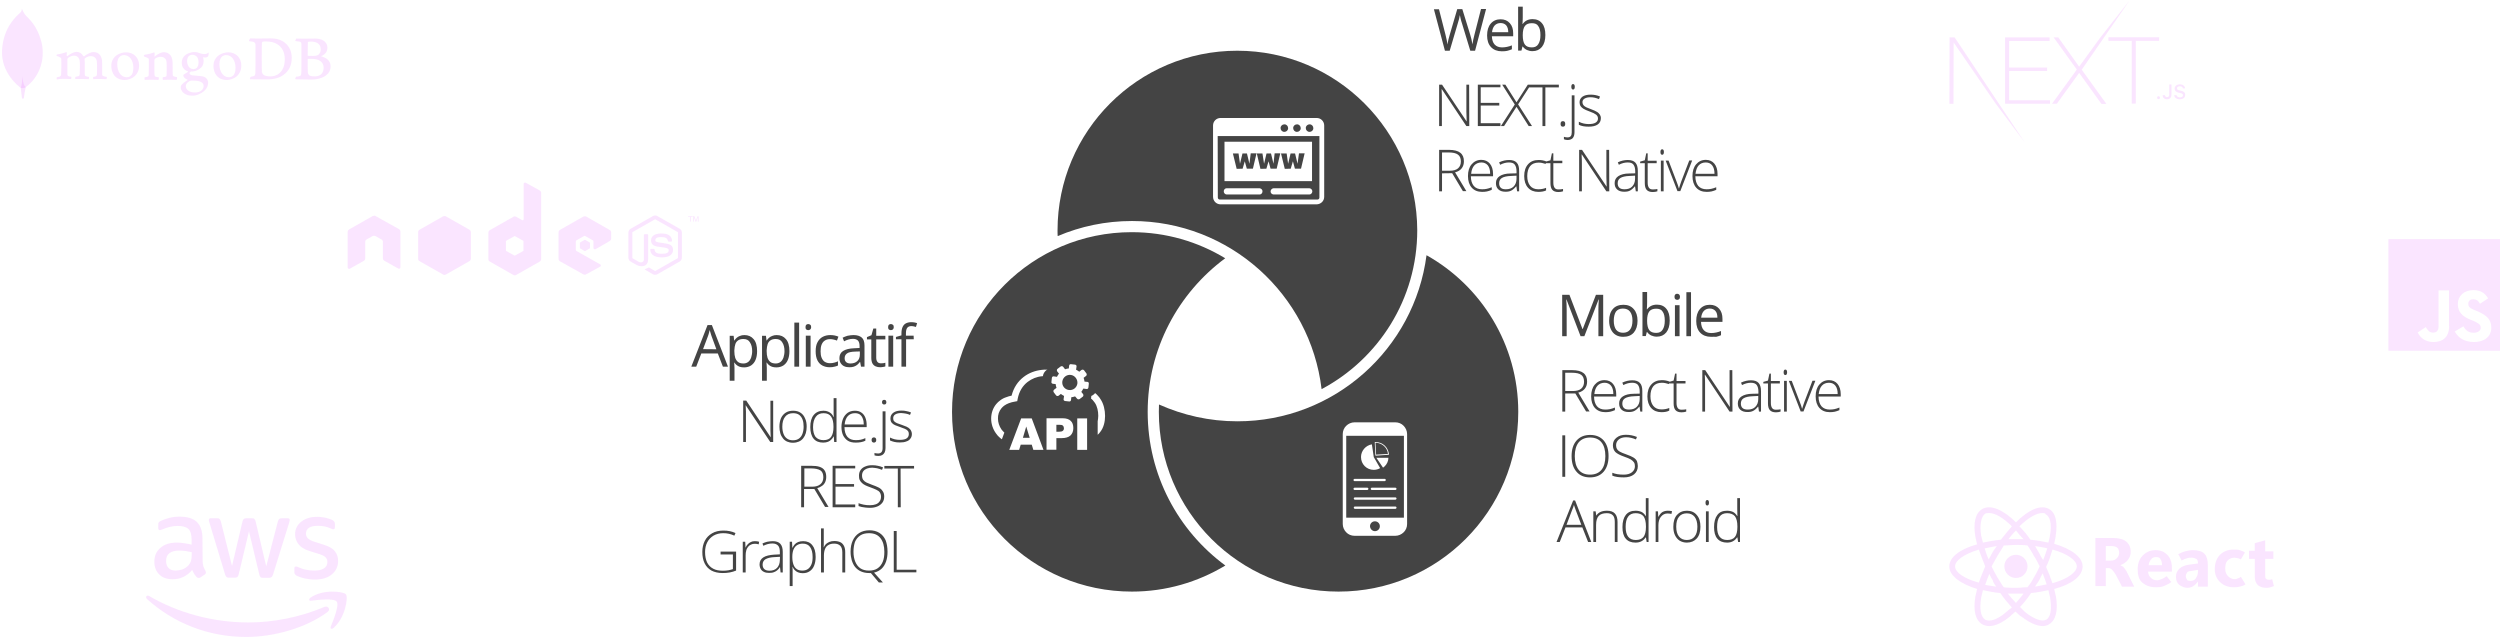 <?xml version="1.0" encoding="utf-8"?>
<!-- Generator: Adobe Illustrator 27.0.1, SVG Export Plug-In . SVG Version: 6.00 Build 0)  -->
<svg version="1.1" id="Calque_1" xmlns="http://www.w3.org/2000/svg" xmlns:xlink="http://www.w3.org/1999/xlink" x="0px" y="0px"
	 viewBox="0 0 1725 440" style="enable-background:new 0 0 1725 440;" xml:space="preserve">
<style type="text/css">
	.st0{fill:#D324FF;fill-opacity:0.12;}
	.st1{clip-path:url(#SVGID_00000129203619524846275660000010029880228046542486_);}
	.st2{clip-path:url(#SVGID_00000021837731755478382730000002785895528437463685_);}
	.st3{fill-rule:evenodd;clip-rule:evenodd;fill:#D324FF;fill-opacity:0.12;}
	.st4{clip-path:url(#SVGID_00000143579651680844329460000015398056784023558837_);}
	.st5{clip-path:url(#SVGID_00000057124047704594130360000005516525813329501103_);}
	.st6{clip-path:url(#SVGID_00000109707971808909088580000011633063267337209736_);}
	.st7{fill:#444444;}
</style>
<path class="st0" d="M29,30.7c-3.3-14.4-10.2-18.3-12-21c-0.7-1.2-1.4-2.4-1.9-3.7c-0.1,1.3-0.3,2.1-1.4,3
	c-2.1,2-11.5,9.6-12.3,25.9C0.7,50.2,12.8,59.6,14.3,60.6c1.2,0.6,2.7,0,3.5-0.5C23.6,56.1,31.6,45.6,29,30.7z"/>
<path class="st0" d="M15.6,52.5c-0.3,3.8-0.5,6-1.3,8.1c0,0,0.5,3.6,0.9,7.4h1.2c0.3-2.7,0.8-5.3,1.4-8
	C16.2,59.2,15.7,55.8,15.6,52.5L15.6,52.5z M181.8,51.6c1,0.8,2.9,1.1,4.6,1.1c2.2,0,4.4-0.4,6.5-2.3c2.2-1.9,3.6-4.9,3.6-9.6
	c0-4.5-1.7-8.3-5.4-10.4c-2-1.3-4.7-1.8-7.7-1.8c-0.9,0-1.7,0-2.3,0.3c-0.2,0.2-0.3,0.4-0.4,0.6c-0.1,0.8-0.1,7-0.1,10.6
	c0,3.7,0,9,0.1,9.6C180.9,50.2,181.2,51.2,181.8,51.6L181.8,51.6z M172.6,26.5c0.8,0,3.8,0.1,5.1,0.1c2.6,0,4.4-0.1,9.2-0.1
	c4.1,0,7.5,1.1,9.9,3.2c3,2.5,4.5,6,4.5,10.3c0,6.1-2.8,9.6-5.6,11.6c-2.8,2.1-6.4,3.2-11.6,3.2c-2.8,0-7.5-0.1-11.5-0.1h-0.1
	c-0.2-0.4,0.3-1.8,0.7-1.8c1.1-0.1,1.4-0.2,1.9-0.4c0.8-0.3,1-0.8,1.1-2.2c0.1-2.8,0.1-6.1,0.1-9.9c0-2.7,0-8,0-9.6
	c-0.2-1.4-0.7-1.7-1.9-2c-0.9-0.2-1.7-0.3-2.6-0.4C171.6,28,172.4,26.8,172.6,26.5z M212.8,28.8c-0.2,0-0.4,0.5-0.4,0.7
	c0,1.6-0.1,5.9-0.1,8.8c0,0.1,0.1,0.2,0.2,0.2c0.6,0,2.1,0.1,3.3,0.1c1.7,0,2.8-0.2,3.3-0.5c1.5-0.7,2.2-2.3,2.2-4
	c0-3.9-2.8-5.4-6.9-5.4C213.9,28.7,213.4,28.7,212.8,28.8L212.8,28.8z M223.3,46.8c0-4-3-6.2-8.3-6.2c-0.2,0-1.9,0-2.4,0
	c-0.1,0-0.3,0.1-0.3,0.2c0,2.8,0,7.4,0.1,9.2c0.1,0.8,0.6,1.9,1.3,2.2c0.7,0.4,2.4,0.5,3.6,0.5C220.5,52.7,223.3,51,223.3,46.8
	L223.3,46.8z M204.5,26.6c0.4,0,1.6,0.1,4.8,0.1c3,0,5.4-0.1,8.2-0.1c3.5,0,8.4,1.3,8.4,6.5c0,2.6-1.8,4.7-4.2,5.6
	c-0.1,0-0.1,0.1,0,0.2c3.4,0.9,6.4,2.9,6.4,6.9c0,3.9-2.4,6.3-6,7.8c-2.2,0.9-4.8,1.3-7.6,1.3c-2.1,0-7.6-0.2-10.7-0.2
	c-0.3-0.1,0.3-1.6,0.6-1.8c0.7,0,1.4-0.1,2.1-0.3c1.1-0.3,1.2-0.6,1.4-2.2c0.1-1.4,0.1-6.4,0.1-10c0-4.9,0-8.1,0-9.8
	c0-1.3-0.5-1.7-1.4-1.9c-0.7-0.1-1.8-0.3-2.8-0.4C203.6,28.1,204.3,26.8,204.5,26.6L204.5,26.6z M39.2,54.8
	c-0.1-0.3-0.2-0.6-0.1-0.9c0-0.2,0-0.4,0.1-0.6c0.6-0.1,1.2-0.2,1.8-0.4c0.8-0.2,1.1-0.6,1.2-1.7c0.1-2.4,0.2-7,0.1-10.2v0
	c0-0.3,0-0.8-0.4-1.2c-0.8-0.5-1.6-0.8-2.4-1.1c-0.4-0.1-0.6-0.3-0.6-0.6c0-0.2,0.3-0.5,0.8-0.6c1.3-0.1,4.8-1,6.2-1.6
	c0.1,0.2,0.2,0.4,0.2,0.6c0,0.2,0,0.3,0,0.4c0,0.4-0.1,1-0.1,1.5c0,0.2,0.2,0.3,0.4,0.3c0.1,0,0.1,0,0.2-0.1c2.6-2,5-2.8,6.2-2.8
	c2,0,3.5,0.9,4.7,2.9c0.1,0.1,0.2,0.2,0.3,0.2s0.2,0,0.3-0.1c2.4-1.8,4.8-2.9,6.4-2.9c3.8,0,6,2.8,6,7.5c0,1.3,0,3.1,0,4.6
	c0,1.4,0,2.7,0,3.6c0,0.2,0.3,0.8,0.8,0.9c0.6,0.3,1.3,0.4,2.4,0.6l0,0c0.1,0.3-0.1,1.3-0.2,1.5c-0.3,0-0.6,0-1,0
	c-1-0.1-2.1-0.1-3.1-0.1c-2.5,0-3.8,0-5.1,0.1c-0.1-0.3-0.1-1.3,0-1.5c0.5-0.1,1-0.2,1.5-0.3c0.8-0.3,1-0.6,1.1-1.7
	c0-0.7,0.2-7.3-0.1-8.9c-0.2-1.6-1.5-3.5-4.2-3.5c-1,0-2.6,0.4-4.1,1.6c-0.1,0.1-0.1,0.2-0.2,0.4l0,0c0.2,0.8,0.2,1.8,0.2,3.3v2.6
	c0,1.8,0,3.5,0,4.8c0,0.9,0.5,1.1,1,1.3c0.2,0,0.4,0.1,0.6,0.1c0.4,0.1,0.7,0.2,1.3,0.3c0.1,0.4,0.1,0.8,0,1.1
	c0,0.1-0.1,0.3-0.2,0.4c-1.6-0.1-3.3-0.1-4.9-0.1c-0.6,0-1.6,0-2.5,0c-0.7,0-1.4,0-1.8,0c-0.1-0.2-0.2-0.5-0.1-0.8
	c0-0.3,0-0.5,0.2-0.7l0.6-0.1c0.5-0.1,0.9-0.2,1.3-0.3c0.7-0.2,0.9-0.6,1-1.5c0.1-2,0.2-7.8,0-9.2c-0.5-2.3-1.8-3.5-4-3.5
	c-1.2,0-2.8,0.6-4.1,1.6c-0.3,0.2-0.4,0.6-0.4,0.9v2.4c0,2.9,0,6.5,0,8.1c0,0.5,0.2,1,1.1,1.3c0.2,0.1,0.5,0.1,0.9,0.2
	c0.2,0,0.5,0.1,0.7,0.1c0.1,0.5,0,1-0.1,1.5c-0.4,0-0.9,0-1.5,0c-1-0.1-2.1-0.1-3.2-0.1c-1.1,0-2.2,0-3.3,0.1
	C40.1,54.8,39.7,54.8,39.2,54.8L39.2,54.8z M85.5,38c-0.8,0-1.5,0.2-2.2,0.6c-1.6,1-2.4,2.9-2.4,5.7c0,5.3,2.7,9,6.5,9
	c1,0,2-0.3,2.8-1c1.2-0.9,1.8-2.9,1.8-5.6C92,41.5,89.3,38,85.5,38z M86.2,55.2c-6.9,0-9.4-5-9.4-9.7c0-3.3,1.4-5.8,4-7.6
	c1.9-1.1,4-1.8,6.2-1.8c5.3,0,9,3.8,9,9.1c0,3.6-1.5,6.5-4.3,8.3C90.4,54.3,88.1,55.2,86.2,55.2z M156,38c-0.8,0-1.5,0.2-2.2,0.6
	c-1.6,1-2.4,2.9-2.4,5.7c0,5.3,2.7,9,6.5,9c1,0,2-0.3,2.8-1c1.2-0.9,1.8-2.9,1.8-5.6C162.5,41.5,159.8,38,156,38L156,38z
	 M156.7,55.2c-6.9,0-9.4-5-9.4-9.7c0-3.3,1.4-5.8,4-7.6c1.9-1.1,4-1.8,6.2-1.8c5.3,0,9,3.8,9,9.1c0,3.7-1.5,6.5-4.3,8.3
	C160.9,54.3,158.6,55.2,156.7,55.2L156.7,55.2z M132.6,37.8c-2.1,0-3.5,1.7-3.5,4.2c0,2.6,1.2,5.7,4.5,5.7c0.6,0,1.6-0.3,2.1-0.8
	c0.8-0.7,1.3-2.2,1.3-3.7C137.1,39.8,135.4,37.8,132.6,37.8z M132.4,55.6c-0.6,0-1.2,0.2-1.7,0.4c-1.7,1.1-2.5,2.1-2.5,3.4
	c0,1.2,0.5,2.1,1.4,2.9c1.2,1,2.8,1.5,4.9,1.5c4.1,0,6-2.2,6-4.4c0-1.5-0.8-2.5-2.4-3.1C136.9,55.8,134.9,55.6,132.4,55.6
	L132.4,55.6z M132.7,66c-2.5,0-4.3-0.5-5.8-1.7c-1.5-1.1-2.2-2.8-2.2-4c0-0.8,0.3-1.5,0.8-2c0.4-0.5,1.4-1.4,3.8-3
	c0.1,0,0.1-0.1,0.1-0.2c0-0.1-0.1-0.2-0.2-0.2c-1.9-0.7-2.5-1.9-2.7-2.6v-0.1c0-0.3-0.1-0.5,0.2-0.7c0.3-0.2,0.7-0.4,1.1-0.7
	c0.6-0.4,1.3-0.8,1.9-1.2c0.1-0.1,0.1-0.3,0-0.4c0,0,0,0-0.1,0c-2.8-0.9-4.2-3-4.2-6.2c0-2,1-3.9,2.6-5.1c1.1-0.9,4-2,5.8-2h0.1
	c1.9,0,3,0.4,4.5,1c0.8,0.3,1.7,0.4,2.6,0.4c1.6,0,2.3-0.5,2.8-1.1c0.1,0.3,0.2,0.5,0.2,0.8c0,0.7-0.2,1.3-0.5,1.9
	c-0.3,0.4-1.1,0.8-1.8,0.8c-0.1,0-0.2,0-0.2,0c-0.4,0-0.7-0.1-1.1-0.2l-0.2,0.1c-0.1,0.1,0,0.2,0,0.3c0,0,0,0,0,0.1
	c0.1,0.6,0.2,1.2,0.3,1.7c0,3.3-1.3,4.8-2.8,5.8c-1.4,1-3,1.7-4.7,1.8c0,0-0.2,0-0.6,0c-0.2,0-0.4,0-0.5,0l0,0
	c-0.3,0.1-1.1,0.5-1.1,1.2c0,0.6,0.4,1.3,2.1,1.5l1.1,0.1c2.3,0.2,5.2,0.4,6.6,0.8c1.8,0.6,3.1,2.4,3,4.3c0,3-2.1,5.8-5.7,7.5
	C136.4,65.6,134.5,66,132.7,66 M122.1,53.2c-1-0.1-1.7-0.3-2.6-0.7c-0.2-0.2-0.3-0.4-0.3-0.6c-0.1-1.4-0.1-5.5-0.1-8.1
	c0-2.2-0.4-4.1-1.3-5.4c-1.1-1.5-2.7-2.4-4.7-2.4c-1.8,0-4.2,1.2-6.2,2.9c0,0-0.3,0.3-0.3-0.1s0.1-1.3,0.1-1.9
	c0-0.3-0.1-0.6-0.3-0.8c-1.3,0.6-4.9,1.5-6.3,1.6c-1,0.2-1.2,1.1-0.2,1.5l0,0c0.8,0.2,1.6,0.6,2.4,1c0.4,0.3,0.4,0.8,0.4,1.1
	c0,3,0,7.7-0.1,10.2c0,1-0.3,1.3-1.1,1.5h0.1c-0.6,0.2-1.1,0.2-1.7,0.3c-0.2,0.2-0.2,1.5,0,1.8c0.5,0,2.8-0.1,4.7-0.1
	c2.7,0,4.1,0.1,4.7,0.1c0.3-0.3,0.4-1.5,0.2-1.8c-0.6,0-1.3-0.1-1.9-0.3c-0.7-0.2-0.9-0.5-1-1.3c-0.1-2.1-0.1-6.6-0.1-9.7
	c0-0.9,0.2-1.3,0.5-1.5c0.9-0.8,2.4-1.3,3.8-1.3c1.3,0,2.2,0.4,2.8,0.9c0.8,0.6,1.2,1.6,1.3,2.5c0.2,1.7,0.1,5.1,0.1,8.1
	c0,1.6-0.1,2-0.7,2.2c-0.3,0.1-1,0.3-1.9,0.4c-0.3,0.3-0.2,1.5,0,1.8c1.2,0,2.6-0.1,4.6-0.1c2.5,0,4.1,0.1,4.8,0.1
	C122.2,54.7,122.3,53.5,122.1,53.2L122.1,53.2z"/>
<g>
	<g>
		<defs>
			<rect id="SVGID_1_" x="1345" y="350" width="234" height="82"/>
		</defs>
		<clipPath id="SVGID_00000150077432183231046540000011764863243958285728_">
			<use xlink:href="#SVGID_1_"  style="overflow:visible;"/>
		</clipPath>
		<g style="clip-path:url(#SVGID_00000150077432183231046540000011764863243958285728_);">
			<path class="st0" d="M1391,398.8c4.4,0,8-3.6,8-8s-3.6-8-8-8s-8,3.6-8,8S1386.6,398.8,1391,398.8z"/>
			<path class="st0" d="M1437,390.8c0-6.4-7.6-12-19.6-15.6c2.8-11.6,2-21.2-3.6-24c-5.6-3.2-14,0.4-22.8,9.2
				c-8.8-8.8-17.6-12.4-23.2-9.2c-4.8,2.8-6.4,9.6-4.8,19.2c0.4,1.6,0.8,3.2,1.2,5.2c-11.6,3.2-19.2,8.8-19.2,15.2
				c0,6.4,7.6,12,19.2,15.6c-0.4,2-0.8,3.6-1.2,5.2c-1.6,9.6,0,16.4,4.8,19.2c1.6,0.8,3.2,1.2,4.8,1.2c4,0,9.2-2.4,14-6.4
				c1.2-1.2,2.8-2.4,4-3.6c1.6,1.2,2.8,2.8,4.4,3.6c5.2,4,10.4,6.4,14.4,6.4c1.6,0,3.2-0.4,4.4-1.2c4.8-2.8,6.4-9.6,4.8-19.2
				c-0.4-1.6-0.8-3.6-1.2-5.2C1429.4,403.2,1437,397.6,1437,390.8L1437,390.8z M1411.4,354.8c4,2,4.8,9.2,2,19.6
				c-3.6-0.8-8-1.6-12.4-2c-2.4-3.6-4.8-6.4-7.6-9.2c6-6,12-9.2,15.6-9.2C1410.2,354,1411.4,354,1411.4,354.8L1411.4,354.8z
				 M1403.4,398.4c-1.2,2.4-2.8,4.8-4.4,6.8c-2.8,0-5.2,0.4-8,0.4s-6,0-8.4-0.4c-1.6-2-2.8-4.4-4.4-6.8c-1.2-2.4-2.8-4.8-4-7.6
				c1.2-2.4,2.8-4.8,4-7.2c1.6-2.4,3.2-5.2,4.4-7.2c2.8,0,5.2-0.4,8.4-0.4c2.8,0,5.6,0,8,0.4c1.6,2.4,3.2,4.8,4.4,7.2
				c1.6,2.4,2.8,4.8,4,7.2C1406.2,393.2,1405,396,1403.4,398.4z M1409.4,395.6c1.2,2.8,2,5.2,2.8,7.6c-2.4,0.4-5.2,1.2-8,1.6
				c0.8-1.6,2-2.8,2.8-4.4L1409.4,395.6L1409.4,395.6z M1391,416c-2-2-3.6-4-5.6-6.4h10.8C1394.6,412,1392.6,414,1391,416L1391,416z
				 M1377.4,404.8c-2.8-0.4-5.2-0.8-7.6-1.2c0.8-2.4,1.6-4.8,2.8-7.6c0.8,1.6,1.6,3.2,2.4,4.4C1375.4,402,1376.2,403.2,1377.4,404.8
				L1377.4,404.8z M1372.2,386c-1.2-2.4-2-5.2-2.8-7.6c2.4-0.4,5.2-1.2,8.4-1.6c-1.2,1.6-2.4,3.2-3.2,4.8
				C1373.8,383.2,1373,384.4,1372.2,386L1372.2,386z M1391,366c1.6,2,3.2,4,5.2,6h-10.4C1387.4,370,1389.4,367.6,1391,366L1391,366z
				 M1407,381.6c-0.8-1.6-2-3.2-2.8-4.8c2.8,0.4,5.6,0.8,8.4,1.6c-0.8,2.4-1.6,5.2-2.8,8C1408.6,384.8,1407.8,383.2,1407,381.6
				L1407,381.6z M1367,369.6c-1.2-7.6,0-13.2,2.8-15.2c0.8-0.4,2-0.4,2.8-0.4c4,0,9.6,3.2,15.6,9.2c-2.4,2.8-5.2,6-7.6,9.2
				c-4.4,0.4-8.4,1.2-12.4,2L1367,369.6L1367,369.6z M1349,390.8c0-4,6-8.4,16.4-11.6c1.2,3.6,2.8,7.6,4.4,11.6
				c-1.6,4-3.2,7.6-4.4,11.2C1355,399.2,1349,394.8,1349,390.8z M1384.2,422.4c-6,5.2-11.2,6.8-14.4,5.2c-3.2-2-4-7.6-2.8-15.2
				c0.4-1.6,0.8-3.6,1.2-5.2c3.6,0.8,7.6,1.6,12,2c2.4,3.6,5.2,6.8,8,10C1386.6,420.4,1385.4,421.2,1384.2,422.4L1384.2,422.4z
				 M1414.6,412.4c1.2,8,0.4,13.6-2.8,15.2c-2.8,1.6-8.4-0.4-14.4-5.2l-3.6-3.6c2.8-2.8,5.2-6,7.6-9.6c4.4-0.4,8.4-1.2,12-2
				C1413.8,409.2,1414.2,410.8,1414.6,412.4L1414.6,412.4z M1416.2,402.4c-1.2-3.6-2.8-7.6-4.4-11.2c2-4,3.2-8,4.4-12
				c10.4,2.8,16.8,7.6,16.8,11.6S1426.6,399.6,1416.2,402.4z M1472.6,404.8h-8.4l-4.4-8.4c-0.8-1.2-1.6-2.4-2.4-3.2
				c-0.8-0.8-1.6-1.2-2.4-1.2h-2v12.4h-7.2v-33.2h12c4,0,7.2,0.8,9.2,2.4s3.2,4,3.2,7.2c0,2.4-0.8,4-2,5.6s-3.2,2.8-5.2,3.6
				c0.8,0.4,2,0.8,2.8,2s1.6,2,2,3.2L1472.6,404.8z M1453,376.8v10h3.6c1.6,0,2.8-0.4,4-1.6s1.6-2.4,1.6-3.6c0-1.6-0.4-2.8-1.2-3.6
				c-0.8-0.8-2.4-1.2-4-1.2L1453,376.8L1453,376.8z M1498.2,394.4h-16c0,2,0.8,3.2,2,4.4c1.2,1.2,2.8,1.6,4.4,1.6
				c0.8,0,1.6-0.4,2.8-0.8c1.2-0.4,2.4-1.2,3.6-2l3.2,4c-1.6,1.2-3.2,2-5.2,2.8s-3.6,0.8-5.6,0.8c-4,0-6.8-1.2-9.2-3.2
				c-2.4-2-3.2-5.2-3.2-9.2s1.2-7.2,3.6-9.6s5.2-3.6,8.8-3.6c3.6,0,6,1.2,8,3.2s3.2,5.2,3.2,8.8v2.8L1498.2,394.4L1498.2,394.4z
				 M1491.8,390c0-2-0.4-3.2-1.2-4.4c-0.8-1.2-2-1.2-3.2-1.2s-2.4,0.4-3.2,1.6c-0.8,1.2-1.6,2.4-1.6,4H1491.8L1491.8,390z
				 M1523.4,404.8h-6.8v-3.6c-0.8,1.2-2,2.4-3.2,3.2c-1.2,0.8-2.8,1.2-4,1.2c-2,0-4-0.8-5.6-2s-2.4-3.2-2.4-5.6s0.8-4,2.4-5.6
				s4-2.4,6.8-2.8l6-0.8v-0.4c0-1.2-0.4-2.4-1.2-2.8c-0.8-0.4-2-0.8-3.2-0.8s-2,0-3.2,0.4s-2.4,0.8-3.6,1.6l-2.4-4.4
				c1.6-0.8,3.2-1.6,4.8-2c1.6-0.4,3.6-0.8,5.2-0.8c3.6,0,6.4,0.8,8,2.4s2.4,4.4,2.4,7.6L1523.4,404.8L1523.4,404.8z M1516.6,394.8
				v-1.6l-4.8,0.8c-1.2,0-2.4,0.4-2.8,1.2c-0.4,0.8-0.8,1.2-0.8,2.4c0,0.8,0.4,1.6,0.8,2.4s1.6,0.8,2.4,0.8c1.6,0,2.8-0.4,3.6-1.6
				C1515.8,398,1516.6,396.4,1516.6,394.8L1516.6,394.8z M1549.4,403.2c-1.2,0.8-2.4,1.2-4,1.6s-2.8,0.4-4,0.4c-4,0-7.2-1.2-9.6-3.6
				s-3.6-5.2-3.6-8.8c0-4,1.2-7.6,3.6-10s5.6-3.6,9.6-3.6c1.6,0,2.8,0,4,0.4s2.4,0.8,3.6,1.6l-2.8,4.8c-0.8-0.4-1.6-0.8-2-0.8
				s-1.6-0.4-2.4-0.4c-2,0-3.6,0.8-4.8,2c-1.2,1.2-1.6,3.2-1.6,5.6s0.8,4,2,5.2s2.8,2,4.4,2c0.4,0,1.2,0,2-0.4s1.6-0.4,2.4-1.2
				L1549.4,403.2L1549.4,403.2z M1569,404.4c-0.8,0.4-1.6,0.4-2.4,0.8s-2,0.4-2.8,0.4c-2.8,0-4.8-0.8-6-2s-2-3.2-2-5.6v-12.4h-4V380
				h4v-5.2l7.2-2v7.6h5.6v5.2h-5.6v11.6c0,0.8,0,1.6,0.4,2s0.8,0.8,2,0.8h1.2c0.4,0,0.8-0.4,1.2-0.4L1569,404.4L1569,404.4z"/>
		</g>
	</g>
</g>
<g>
	<g>
		<defs>
			<rect id="SVGID_00000003795541665761928240000014449937275032542617_" x="100" y="356" width="140" height="84"/>
		</defs>
		<clipPath id="SVGID_00000075153141225333473820000013885380740661063576_">
			<use xlink:href="#SVGID_00000003795541665761928240000014449937275032542617_"  style="overflow:visible;"/>
		</clipPath>
		<g style="clip-path:url(#SVGID_00000075153141225333473820000013885380740661063576_);">
			<path class="st0" d="M139.8,386.6c0,1.7,0.2,3.1,0.5,4.1c0.4,1.1,0.9,2.3,1.5,3.3c0.2,0.4,0.3,0.7,0.3,1.1c0,0.5-0.3,0.9-0.9,1.4
				l-2.9,1.9c-0.4,0.3-0.8,0.4-1.2,0.4c-0.5,0-0.9-0.2-1.4-0.6c-0.6-0.7-1.2-1.4-1.7-2.2c-0.5-0.9-1-1.8-1.4-2.7
				c-3.6,4.2-8.1,6.4-13.5,6.4c-3.9,0-7-1.1-9.2-3.3c-2.3-2.2-3.4-5.2-3.4-8.9c0-3.9,1.4-7.1,4.2-9.5c2.8-2.4,6.5-3.6,11.3-3.6
				c1.6,0,3.2,0.1,4.9,0.4c1.7,0.2,3.5,0.6,5.3,1v-3.4c0-3.5-0.7-6-2.2-7.4s-4-2.1-7.5-2.1c-1.6,0-3.3,0.2-5,0.6s-3.4,0.9-5,1.6
				c-0.7,0.3-1.3,0.5-1.6,0.6c-0.3,0.1-0.6,0.1-0.7,0.1c-0.6,0-1-0.5-1-1.4v-2.3c0-0.7,0.1-1.3,0.3-1.6c0.2-0.3,0.6-0.6,1.3-1
				c1.6-0.8,3.5-1.5,5.8-2.1s4.7-0.9,7.2-0.9c5.5,0,9.5,1.2,12.1,3.7c2.5,2.5,3.8,6.3,3.8,11.4L139.8,386.6L139.8,386.6L139.8,386.6
				z M121.1,393.7c1.5,0,3.1-0.3,4.7-0.8c1.7-0.6,3.1-1.6,4.4-3c0.7-0.9,1.3-1.8,1.6-3c0.3-1.1,0.5-2.4,0.5-4V381
				c-1.4-0.3-2.8-0.6-4.2-0.8c-1.4-0.2-2.9-0.3-4.3-0.3c-3.1,0-5.3,0.6-6.9,1.8s-2.3,3-2.3,5.3c0,2.2,0.6,3.8,1.7,4.9
				C117.4,393.1,119,393.7,121.1,393.7z M158.1,398.6c-0.8,0-1.4-0.1-1.8-0.5c-0.4-0.3-0.7-0.9-1-1.8l-10.8-35.7
				c-0.3-0.9-0.4-1.5-0.4-1.8c0-0.7,0.4-1.2,1.1-1.2h4.5c0.9,0,1.5,0.1,1.8,0.5c0.4,0.3,0.6,0.9,0.9,1.8l7.7,30.6l7.2-30.6
				c0.2-0.9,0.5-1.5,0.9-1.8s1-0.5,1.8-0.5h3.7c0.9,0,1.5,0.1,1.8,0.5c0.4,0.3,0.7,0.9,0.9,1.8l7.3,30.9l8-30.9
				c0.3-0.9,0.6-1.5,0.9-1.8c0.4-0.3,1-0.5,1.8-0.5h4.3c0.7,0,1.2,0.4,1.2,1.2c0,0.2,0,0.5-0.1,0.7c-0.1,0.4-0.2,0.8-0.3,1.2
				l-11.1,35.7c-0.3,0.9-0.6,1.5-1,1.8s-1,0.5-1.8,0.5h-4c-0.9,0-1.5-0.1-1.8-0.5c-0.4-0.3-0.7-0.9-0.9-1.8l-7.1-29.8l-7.1,29.7
				c-0.2,0.9-0.5,1.5-0.9,1.8s-1,0.5-1.8,0.5L158.1,398.6L158.1,398.6z M217.2,399.9c-2.4,0-4.8-0.3-7.1-0.8
				c-2.3-0.6-4.1-1.2-5.3-1.8c-0.7-0.4-1.2-0.9-1.4-1.3s-0.3-0.8-0.3-1.3v-2.4c0-1,0.4-1.4,1.1-1.4c0.3,0,0.6,0,0.8,0.1
				c0.3,0.1,0.7,0.3,1.2,0.5c1.6,0.7,3.3,1.3,5.1,1.6c1.8,0.4,3.6,0.6,5.5,0.6c2.9,0,5.2-0.5,6.7-1.5c1.6-1,2.4-2.5,2.4-4.4
				c0-1.3-0.4-2.4-1.2-3.2c-0.8-0.9-2.4-1.7-4.7-2.4l-6.7-2.1c-3.4-1.1-5.8-2.6-7.4-4.7c-1.5-2-2.3-4.3-2.3-6.7
				c0-1.9,0.4-3.6,1.2-5.1s1.9-2.8,3.3-3.8c1.4-1.1,2.9-1.8,4.8-2.4s3.8-0.8,5.8-0.8c1,0,2.1,0,3.1,0.2c1.1,0.1,2,0.3,3,0.5
				c0.9,0.2,1.8,0.5,2.6,0.7c0.8,0.3,1.5,0.6,1.9,0.8c0.6,0.4,1.1,0.7,1.4,1.2c0.3,0.4,0.4,0.9,0.4,1.5v2.2c0,1-0.4,1.5-1.1,1.5
				c-0.4,0-1-0.2-1.8-0.6c-2.6-1.2-5.6-1.8-8.8-1.8c-2.6,0-4.7,0.4-6.1,1.3c-1.4,0.9-2.2,2.2-2.2,4.1c0,1.3,0.5,2.4,1.4,3.3
				s2.6,1.8,5.1,2.5l6.5,2.1c3.3,1.1,5.7,2.5,7.1,4.4c1.4,1.9,2.1,4.1,2.1,6.5c0,2-0.4,3.8-1.2,5.4s-1.9,3-3.4,4.1
				c-1.4,1.2-3.1,2-5.1,2.6C221.8,399.6,219.6,399.9,217.2,399.9L217.2,399.9z"/>
			<path class="st3" d="M226,422.3c-15.2,11.2-37.2,17.2-56.1,17.2c-26.5,0-50.4-9.8-68.5-26.2c-1.4-1.3-0.1-3,1.6-2
				c19.5,11.4,43.6,18.2,68.5,18.2c16.8,0,35.3-3.5,52.3-10.7C226.3,417.7,228.4,420.5,226,422.3L226,422.3z"/>
			<path class="st3" d="M232.3,415.1c-1.9-2.5-12.8-1.2-17.7-0.6c-1.5,0.2-1.7-1.1-0.4-2.1c8.7-6.1,22.9-4.3,24.5-2.3
				c1.7,2.1-0.5,16.3-8.6,23.2c-1.2,1.1-2.4,0.5-1.9-0.9C230.1,427.9,234.2,417.6,232.3,415.1L232.3,415.1z"/>
		</g>
	</g>
</g>
<g>
	<g>
		<defs>
			<rect id="SVGID_00000152231458747500677180000007608178201542567603_" x="1345" width="163" height="98"/>
		</defs>
		<clipPath id="SVGID_00000016760746405370276100000015485839708159128989_">
			<use xlink:href="#SVGID_00000152231458747500677180000007608178201542567603_"  style="overflow:visible;"/>
		</clipPath>
		<g style="clip-path:url(#SVGID_00000016760746405370276100000015485839708159128989_);">
			<path class="st0" d="M1383.5,25.8h30.7v2.5h-27.9v18.3h26.2V49h-26.2v20.2h28.2v2.4h-31L1383.5,25.8L1383.5,25.8z M1417,25.8h3.2
				l14.4,20.2l14.7-20.2l20.1-25.5l-33,47.8l17,23.6h-3.4l-15.4-21.4l-15.4,21.3h-3.3L1433,48L1417,25.8z M1454.8,28.2v-2.5h35v2.5
				h-16.1v43.3h-2.8V28.2H1454.8z M1345.2,25.8h3.5l48.4,72.5l-20-26.7L1348,29.3l-0.1,42.3h-2.8L1345.2,25.8L1345.2,25.8z
				 M1489.4,68.4c0.6,0,1-0.5,1-1c0-0.6-0.4-1-1-1s-1,0.5-1,1C1488.4,68,1488.9,68.4,1489.4,68.4z M1492.2,65.7c0,1.7,1.3,2.8,3,2.8
				c1.9,0,3.1-1.1,3.1-3.2v-7h-1.5v7c0,1.1-0.6,1.7-1.5,1.7s-1.5-0.6-1.5-1.3H1492.2z M1500.2,65.6c0.1,1.7,1.6,2.9,3.8,2.9
				c2.4,0,3.8-1.2,3.8-3.1c0-1.5-0.9-2.3-2.8-2.8l-1.1-0.2c-1.3-0.3-1.8-0.7-1.8-1.4c0-0.9,0.8-1.5,2-1.5s2,0.6,2.1,1.5h1.5
				c-0.1-1.7-1.6-2.8-3.6-2.8c-2.1,0-3.6,1.2-3.6,2.9c0,1.4,0.8,2.3,2.6,2.8l1.3,0.3c1.3,0.3,1.9,0.8,1.9,1.5c0,0.9-0.9,1.5-2.1,1.5
				c-1.3,0-2.2-0.6-2.4-1.5L1500.2,65.6L1500.2,65.6z"/>
		</g>
	</g>
</g>
<g>
	<g>
		<defs>
			<rect id="SVGID_00000104680692902163085060000010002548747432811189_" x="240" y="126" width="242" height="64"/>
		</defs>
		<clipPath id="SVGID_00000087411201064422217120000003172115756547316361_">
			<use xlink:href="#SVGID_00000104680692902163085060000010002548747432811189_"  style="overflow:visible;"/>
		</clipPath>
		<g style="clip-path:url(#SVGID_00000087411201064422217120000003172115756547316361_);">
			<path class="st3" d="M362.3,126c-0.2,0-0.3,0-0.5,0.1c-0.3,0.2-0.5,0.5-0.5,0.8v24.4c0,0.2-0.1,0.4-0.3,0.6
				c-0.2,0.1-0.5,0.1-0.7,0l-4.1-2.3c-0.6-0.4-1.4-0.4-2,0l-16.2,9.2c-0.6,0.3-1,1-1,1.7v18.4c0,0.7,0.4,1.3,1,1.6l16.2,9.2
				c0.6,0.4,1.4,0.4,2,0l16.2-9.2c0.6-0.4,1-1,1-1.6v-45.8c0-0.7-0.4-1.4-1-1.7l-9.6-5.3C362.6,126,362.4,126,362.3,126L362.3,126z
				 M258,148.9c-0.3,0-0.6,0.1-0.9,0.2l-16.2,9.2c-0.6,0.4-1,1-1,1.6v24.7c0,0.4,0.2,0.6,0.5,0.8s0.7,0.2,1,0l9.6-5.4
				c0.6-0.4,1-1,1-1.6v-11.6c0-0.7,0.4-1.3,1-1.6l4.1-2.3c0.3-0.2,0.6-0.2,1-0.2c0.3,0,0.7,0.1,1,0.2l4.1,2.3c0.6,0.3,1,1,1,1.6
				v11.5c0,0.7,0.4,1.3,1,1.6l9.6,5.4c0.3,0.2,0.7,0.2,1,0s0.5-0.5,0.5-0.8v-24.7c0-0.7-0.4-1.3-1-1.7L259,149
				c-0.3-0.2-0.6-0.2-0.9-0.2L258,148.9L258,148.9z M403.6,149.2c-0.3,0-0.7,0.1-1,0.2l-16.2,9.2c-0.6,0.4-1,1-1,1.6v18.4
				c0,0.7,0.4,1.3,1,1.7l16.1,9c0.6,0.3,1.3,0.4,1.9,0l9.7-5.3c0.3-0.2,0.5-0.5,0.5-0.8c0-0.4-0.2-0.6-0.5-0.8l-16.3-9.2
				c-0.3-0.2-0.5-0.5-0.5-0.8v-5.8c0-0.4,0.2-0.6,0.5-0.8l5.1-2.9c0.3-0.2,0.7-0.2,1,0l5.1,2.9c0.3,0.2,0.5,0.5,0.5,0.8v4.5
				c0,0.4,0.2,0.6,0.5,0.8s0.7,0.2,1,0l9.7-5.6c0.6-0.4,1-1,1-1.6v-4.4c0-0.7-0.4-1.3-1-1.6l-16.1-9.2
				C404.3,149.3,403.9,149.2,403.6,149.2L403.6,149.2z M355.2,162.9c0.1,0,0.2,0,0.2,0.1l5.6,3.1c0.2,0.1,0.2,0.2,0.2,0.4v6.3
				c0,0.2-0.1,0.3-0.2,0.4l-5.6,3.1c-0.2,0.1-0.3,0.1-0.5,0l-5.6-3.1c-0.2-0.1-0.2-0.2-0.2-0.4v-6.3c0-0.2,0.1-0.3,0.2-0.4l5.6-3.1
				C355,162.9,355.1,162.9,355.2,162.9L355.2,162.9z"/>
			<path class="st3" d="M452.1,148.7c-0.6,0-1.1,0.1-1.6,0.4l-15.3,8.7c-1,0.6-1.6,1.6-1.6,2.7v17.3c0,1.1,0.6,2.2,1.6,2.7l4,2.3
				c1.9,0.9,2.7,0.9,3.5,0.9c2.9,0,4.5-1.7,4.5-4.7v-17c0-0.2-0.2-0.4-0.5-0.4h-1.9c-0.2,0-0.5,0.2-0.5,0.4v17.1
				c0,1.3-1.4,2.7-3.7,1.5l-4.1-2.4c-0.2-0.1-0.2-0.2-0.2-0.4v-17.3c0-0.2,0.1-0.3,0.2-0.4l15.3-8.7c0.1-0.1,0.3-0.1,0.5,0l15.3,8.7
				c0.2,0.1,0.2,0.2,0.2,0.4v17.3c0,0.2-0.1,0.3-0.2,0.4l-15.3,8.7c-0.1,0.1-0.3,0.1-0.5,0l-3.9-2.3c-0.1-0.1-0.3-0.1-0.4,0
				c-1.1,0.6-1.3,0.7-2.3,1c-0.2,0.1-0.6,0.2,0.1,0.6l5.1,3c0.5,0.3,1,0.4,1.6,0.4s1.1-0.1,1.6-0.4l15.3-8.7c1-0.6,1.6-1.6,1.6-2.7
				v-17.3c0-1.1-0.6-2.2-1.6-2.7l-15.3-8.7C453.2,148.8,452.7,148.7,452.1,148.7L452.1,148.7z M306.7,149.1c-0.3,0-0.7,0.1-1,0.2
				l-16.2,9.2c-0.6,0.3-1,1-1,1.7v18.4c0,0.7,0.4,1.3,1,1.6l16.2,9.2c0.6,0.4,1.4,0.4,2,0l16.2-9.2c0.6-0.4,1-1,1-1.6v-18.4
				c0-0.7-0.4-1.3-1-1.7l-16.2-9.2C307.4,149.1,307,149,306.7,149.1z M474.8,149.2v0.4h1.3v3.3h0.5v-3.3h1.3v-0.4H474.8z
				 M478.3,149.2v3.7h0.5v-3.1l1.1,3.1h0.5l1.1-3.1c0,0.2,0,0.4,0,0.6v2.6h0.5v-3.8h-0.7l-1.1,3.1l-1.1-3.1H478.3L478.3,149.2z
				 M456.2,161.1c-4.3,0-7,1.8-7,4.8c0,3.3,2.6,4.2,6.8,4.6c5,0.5,5.4,1.2,5.4,2.2c0,1.7-1.4,2.4-4.6,2.4c-4.1,0-4.9-1-5.2-3
				c0-0.2-0.2-0.4-0.4-0.4h-2c-0.2,0-0.4,0.2-0.5,0.4c0,2.5,1.4,5.5,8.1,5.5c4.8,0,7.6-1.9,7.6-5.2s-2.3-4.1-7-4.7
				c-4.8-0.6-5.2-0.9-5.2-2c0-0.9,0.4-2.1,3.9-2.1c3.2,0,4.3,0.7,4.8,2.7c0,0.2,0.2,0.4,0.4,0.4h2c0.1,0,0.2-0.1,0.3-0.2
				c0.1-0.1,0.1-0.2,0.1-0.3C463.6,162.8,461.1,161.1,456.2,161.1L456.2,161.1z M403.6,165.5c-0.1,0-0.1,0-0.2,0l-3.1,1.8
				c-0.1,0.1-0.2,0.2-0.2,0.3v3.5c0,0.1,0.1,0.2,0.2,0.3l3.1,1.8c0.1,0.1,0.2,0.1,0.4,0l3.1-1.8c0.1-0.1,0.2-0.2,0.2-0.3v-3.5
				c0-0.1-0.1-0.2-0.2-0.3l-3.1-1.8C403.6,165.5,403.6,165.5,403.6,165.5z"/>
		</g>
	</g>
</g>
<g>
	<g>
		<defs>
			<rect id="SVGID_00000029724670429319310270000015624483157440639151_" x="1648" y="165" width="77" height="77"/>
		</defs>
		<clipPath id="SVGID_00000136406451643162715060000007814513907167138728_">
			<use xlink:href="#SVGID_00000029724670429319310270000015624483157440639151_"  style="overflow:visible;"/>
		</clipPath>
		<g style="clip-path:url(#SVGID_00000136406451643162715060000007814513907167138728_);">
			<path class="st0" d="M1648,165v77h77v-77H1648z M1689.9,225.1c0,7.5-4.4,10.9-10.8,10.9c-5.8,0-9.2-3.1-10.9-6.6l5.6-3.7
				c1.3,2.1,2.4,3.8,4.9,3.8c2.3,0,3.9-1,3.9-4.5v-24.6h7.2v24.7H1689.9z M1707,236c-6.7,0-11.1-3.2-13.2-7.3l5.9-3.5
				c1.6,2.6,3.5,4.4,7.1,4.4c3.1,0,4.9-1.5,4.9-3.5c0-2.4-2-3.3-5.3-4.8l-1.8-0.7c-5.3-2.2-8.7-5-8.7-10.9c0-5.4,4.2-9.5,10.6-9.5
				c4.7,0,7.9,1.6,10.3,5.7l-5.6,3.7c-1.2-2.2-2.6-3.1-4.7-3.1s-3.4,1.3-3.4,3.1c0,2.2,1.3,3.1,4.4,4.4l1.8,0.7
				c6.1,2.7,9.7,5.4,9.7,11.4C1719,232.5,1713.9,236,1707,236z"/>
		</g>
	</g>
</g>
<path class="st7" d="M498.8,253l-3.5-9.1h-11.4l-3.5,9.1H477l11.2-28.7h3l11.1,28.7H498.8L498.8,253z M494.3,241l-3.3-9
	c-0.1-0.2-0.2-0.6-0.4-1.2l-0.5-1.7c-0.2-0.6-0.3-1-0.4-1.4c-0.1,0.5-0.3,1.1-0.4,1.6c-0.2,0.9-0.5,1.7-0.8,2.6l-3.4,9L494.3,241
	L494.3,241z M513.6,231.2c2.7,0,4.8,0.9,6.4,2.8c1.6,1.8,2.4,4.6,2.4,8.3c0,2.4-0.4,4.5-1.1,6.1c-0.7,1.7-1.8,2.9-3.1,3.8
	c-1.3,0.8-2.9,1.3-4.7,1.3c-1.1,0-2.1-0.1-3-0.4c-0.9-0.3-1.6-0.7-2.2-1.2s-1.1-1-1.5-1.7h-0.2c0,0.5,0.1,1.1,0.1,1.8
	c0.1,0.7,0.1,1.3,0.1,1.9v8.8h-3.3v-31h2.7l0.4,3.2h0.2c0.4-0.7,0.9-1.3,1.5-1.8s1.3-1,2.2-1.3C511.4,231.4,512.4,231.2,513.6,231.2
	z M513,233.9c-1.5,0-2.7,0.3-3.6,0.9c-0.9,0.6-1.6,1.4-2,2.6c-0.4,1.1-0.6,2.6-0.7,4.3v0.6c0,1.8,0.2,3.3,0.6,4.6
	c0.4,1.2,1.1,2.2,2,2.9s2.2,1,3.7,1c1.3,0,2.4-0.4,3.3-1.1s1.5-1.7,2-3c0.4-1.3,0.7-2.8,0.7-4.4c0-2.5-0.5-4.5-1.5-6
	C516.6,234.7,515.1,233.9,513,233.9L513,233.9z M535.9,231.2c2.7,0,4.8,0.9,6.4,2.8c1.6,1.8,2.4,4.6,2.4,8.3c0,2.4-0.4,4.5-1.1,6.1
	c-0.7,1.7-1.8,2.9-3.1,3.8c-1.3,0.8-2.9,1.3-4.7,1.3c-1.1,0-2.1-0.1-3-0.4c-0.9-0.3-1.6-0.7-2.2-1.2c-0.6-0.5-1.1-1-1.5-1.7h-0.2
	c0,0.5,0.1,1.1,0.1,1.8c0.1,0.7,0.1,1.3,0.1,1.9v8.8h-3.3v-31h2.7l0.4,3.2h0.2c0.4-0.7,0.9-1.3,1.5-1.8s1.3-1,2.2-1.3
	C533.7,231.4,534.7,231.2,535.9,231.2L535.9,231.2z M535.3,233.9c-1.5,0-2.7,0.3-3.6,0.9c-0.9,0.6-1.6,1.4-2,2.6
	c-0.4,1.1-0.6,2.6-0.7,4.3v0.6c0,1.8,0.2,3.3,0.6,4.6c0.4,1.2,1.1,2.2,2,2.9s2.2,1,3.7,1c1.3,0,2.4-0.4,3.3-1.1c0.9-0.7,1.5-1.7,2-3
	c0.4-1.3,0.7-2.8,0.7-4.4c0-2.5-0.5-4.5-1.5-6C538.9,234.7,537.4,233.9,535.3,233.9L535.3,233.9z M551.4,253h-3.3v-30.4h3.3V253z
	 M559.3,231.6V253H556v-21.4H559.3z M557.7,223.6c0.5,0,1,0.2,1.4,0.5s0.6,0.9,0.6,1.6c0,0.7-0.2,1.2-0.6,1.6
	c-0.4,0.3-0.9,0.5-1.4,0.5c-0.6,0-1-0.2-1.4-0.5c-0.4-0.4-0.5-0.9-0.5-1.6c0-0.7,0.2-1.3,0.5-1.6
	C556.7,223.8,557.1,223.6,557.7,223.6z M572.5,253.4c-1.9,0-3.6-0.4-5.1-1.2s-2.6-2-3.4-3.6c-0.8-1.6-1.2-3.7-1.2-6.2
	c0-2.6,0.4-4.7,1.3-6.3c0.9-1.7,2.1-2.9,3.6-3.7s3.3-1.2,5.2-1.2c1.1,0,2.1,0.1,3.1,0.3s1.8,0.5,2.5,0.8l-1,2.7
	c-0.7-0.3-1.5-0.5-2.3-0.7s-1.6-0.3-2.4-0.3c-1.5,0-2.7,0.3-3.7,1c-1,0.6-1.7,1.6-2.2,2.8s-0.7,2.8-0.7,4.6c0,1.7,0.2,3.2,0.7,4.4
	s1.2,2.2,2.1,2.8c1,0.6,2.1,1,3.6,1c1.1,0,2.2-0.1,3.1-0.4c0.8-0.2,1.7-0.5,2.5-0.9v2.9c-0.7,0.4-1.5,0.6-2.4,0.8
	C574.8,253.3,573.7,253.4,572.5,253.4L572.5,253.4z M588.9,231.2c2.6,0,4.4,0.6,5.7,1.7s1.9,3,1.9,5.5V253h-2.4l-0.6-3.2h-0.2
	c-0.5,0.7-1.2,1.4-1.9,2c-0.7,0.5-1.4,0.9-2.3,1.2c-0.8,0.3-1.9,0.4-3.1,0.4c-1.3,0-2.5-0.2-3.5-0.7c-1-0.4-1.8-1.2-2.4-2.1
	c-0.6-0.9-0.9-2.1-0.9-3.5c0-2.1,0.8-3.8,2.5-4.9s4.3-1.8,7.7-1.9l3.7-0.2v-1.3c0-1.8-0.4-3.1-1.2-3.9c-0.8-0.7-1.9-1.1-3.4-1.1
	c-1.1,0-2.2,0.2-3.2,0.5s-2,0.7-2.9,1.2l-1-2.5c1-0.5,2.1-0.9,3.3-1.3C586.3,231.4,587.6,231.2,588.9,231.2L588.9,231.2z
	 M593.3,242.5l-3.3,0.1c-2.7,0.1-4.6,0.5-5.6,1.3c-1.1,0.8-1.6,1.9-1.6,3.3c0,1.2,0.4,2.1,1.1,2.7s1.7,0.9,2.9,0.9
	c1.9,0,3.5-0.5,4.7-1.6s1.8-2.6,1.8-4.7L593.3,242.5L593.3,242.5z M607.9,250.7c0.5,0,1.1,0,1.6-0.1s1-0.2,1.4-0.3v2.5
	c-0.4,0.2-0.9,0.3-1.6,0.4c-0.7,0.1-1.3,0.2-2,0.2c-1.1,0-2.2-0.2-3.1-0.6c-0.9-0.4-1.7-1.1-2.2-2s-0.8-2.3-0.8-3.9v-12.7h-3v-1.6
	l3.1-1.3l1.3-4.6h2v5h6.3v2.5h-6.3v12.6c0,1.3,0.3,2.3,0.9,3C606,250.4,606.9,250.7,607.9,250.7L607.9,250.7z M616.3,231.6V253H613
	v-21.4H616.3z M614.7,223.6c0.5,0,1,0.2,1.4,0.5s0.6,0.9,0.6,1.6c0,0.7-0.2,1.2-0.6,1.6c-0.4,0.3-0.9,0.5-1.4,0.5
	c-0.6,0-1-0.2-1.4-0.5c-0.4-0.4-0.5-0.9-0.5-1.6c0-0.7,0.2-1.3,0.5-1.6C613.7,223.8,614.1,223.6,614.7,223.6z M630.5,234.1h-5.3V253
	H622v-18.9h-3.8v-1.6l3.8-1.1V230c0-1.8,0.3-3.3,0.8-4.4c0.5-1.1,1.3-2,2.3-2.5s2.3-0.8,3.7-0.8c0.8,0,1.6,0.1,2.2,0.2
	c0.7,0.1,1.3,0.3,1.8,0.5l-0.8,2.6c-0.5-0.2-1-0.3-1.5-0.4c-0.6-0.1-1.1-0.2-1.7-0.2c-1.2,0-2.2,0.4-2.8,1.2s-0.9,2-0.9,3.8v1.6h5.3
	L630.5,234.1L630.5,234.1z M533.6,305h-2.1l-16.9-25.3h-0.1c0,0.7,0,1.4,0.1,2.1c0,0.7,0,1.5,0.1,2.2c0,0.8,0,1.5,0,2.3V305h-1.9
	v-28.6h2.1l16.8,25.2h0.1c0-0.7,0-1.3-0.1-2c0-0.8,0-1.5-0.1-2.3c0-0.8,0-1.5,0-2.2v-18.6h1.9V305H533.6z M556.6,294.4
	c0,1.6-0.2,3.1-0.6,4.5c-0.4,1.3-1,2.5-1.8,3.5s-1.8,1.8-3,2.3s-2.5,0.8-4.1,0.8c-1.5,0-2.8-0.3-4-0.8c-1.1-0.5-2.2-1.3-2.9-2.3
	c-0.8-1-1.4-2.1-1.8-3.5c-0.4-1.4-0.6-2.9-0.6-4.5c0-2.3,0.4-4.2,1.1-5.9c0.8-1.7,1.9-2.9,3.3-3.8c1.4-0.9,3.1-1.3,5.1-1.3
	c2.1,0,3.8,0.5,5.1,1.4c1.4,0.9,2.4,2.2,3.1,3.9C556.3,290.3,556.6,292.2,556.6,294.4L556.6,294.4z M539.8,294.4
	c0,1.9,0.3,3.5,0.8,4.9s1.3,2.5,2.4,3.3c1.1,0.8,2.5,1.2,4.1,1.2c1.7,0,3.1-0.4,4.2-1.2s1.9-1.9,2.4-3.3s0.8-3,0.8-4.9
	c0-1.8-0.2-3.4-0.7-4.8s-1.3-2.5-2.3-3.3c-1.1-0.8-2.5-1.2-4.2-1.2c-2.5,0-4.3,0.8-5.6,2.5C540.4,289.2,539.8,291.5,539.8,294.4
	L539.8,294.4z M568,305.4c-2.9,0-5.1-0.9-6.6-2.7c-1.5-1.8-2.3-4.5-2.3-8c0-3.7,0.8-6.5,2.4-8.4c1.6-1.9,3.8-2.9,6.7-2.9
	c1.2,0,2.3,0.2,3.2,0.6s1.7,0.9,2.3,1.5s1.1,1.4,1.4,2.2h0.2c-0.1-0.7-0.1-1.5-0.1-2.2s0-1.5,0-2.2v-8.6h2V305h-1.6l-0.3-3.9h-0.1
	c-0.4,0.8-0.9,1.5-1.5,2.1c-0.6,0.7-1.4,1.2-2.3,1.6C570.4,305.2,569.3,305.4,568,305.4L568,305.4z M568.2,303.7
	c2.5,0,4.3-0.8,5.3-2.3c1.1-1.6,1.6-3.8,1.6-6.7v-0.3c0-3-0.5-5.3-1.6-6.9s-2.8-2.4-5.2-2.4s-4.2,0.8-5.4,2.5
	c-1.2,1.6-1.9,4-1.9,7.1c0,2.9,0.6,5.2,1.7,6.7C564,302.9,565.8,303.7,568.2,303.7L568.2,303.7z M589.9,283.4c1.8,0,3.3,0.4,4.5,1.3
	c1.2,0.8,2.1,2,2.7,3.5c0.6,1.5,0.9,3.2,0.9,5.1v1.4h-15.3c0,2.9,0.7,5.2,2,6.7c1.4,1.6,3.3,2.3,5.8,2.3c1.3,0,2.5-0.1,3.4-0.3
	c1-0.2,2.1-0.6,3.2-1.1v1.8c-1,0.5-2,0.8-3.1,1c-1,0.2-2.2,0.3-3.6,0.3c-2.1,0-4-0.4-5.4-1.3s-2.5-2.2-3.3-3.8
	c-0.7-1.6-1.1-3.5-1.1-5.7c0-2.1,0.4-4,1.1-5.7c0.7-1.7,1.8-3,3.1-4C586.2,283.9,587.9,283.4,589.9,283.4L589.9,283.4z M589.9,285.1
	c-2,0-3.7,0.7-4.9,2s-2,3.3-2.2,5.8H596c0-1.5-0.2-2.9-0.7-4.1c-0.4-1.2-1.1-2.1-2-2.8C592.4,285.4,591.3,285.1,589.9,285.1
	L589.9,285.1z M601.4,303.6c0-0.6,0.1-1,0.4-1.3c0.3-0.3,0.6-0.5,1.2-0.5c0.6,0,1,0.2,1.2,0.5c0.3,0.3,0.4,0.7,0.4,1.3
	c0,0.6-0.1,1-0.4,1.3c-0.3,0.3-0.7,0.5-1.2,0.5s-0.9-0.2-1.2-0.5C601.5,304.6,601.4,304.2,601.4,303.6z M606.1,314.6
	c-0.5,0-1,0-1.5-0.1c-0.4-0.1-0.8-0.2-1.2-0.3v-1.7c0.4,0.2,0.8,0.3,1.2,0.3c0.4,0.1,0.8,0.1,1.3,0.1c1,0,1.7-0.3,2.3-0.9
	c0.5-0.6,0.8-1.5,0.8-2.8v-25.4h2v25.4c0,1.2-0.2,2.2-0.6,3c-0.4,0.8-1,1.4-1.7,1.8C608,314.4,607.1,314.6,606.1,314.6L606.1,314.6z
	 M608.6,277.5c0-0.5,0.1-0.9,0.4-1.2c0.2-0.3,0.6-0.4,1.1-0.4s0.9,0.1,1.1,0.4c0.2,0.3,0.4,0.7,0.4,1.2s-0.1,0.9-0.4,1.2
	c-0.2,0.3-0.6,0.4-1.1,0.4s-0.8-0.1-1.1-0.4C608.7,278.4,608.6,278,608.6,277.5z M629.2,299.4c0,1.3-0.3,2.3-1,3.2
	c-0.6,0.9-1.5,1.6-2.8,2c-1.2,0.5-2.7,0.7-4.5,0.7c-1.5,0-2.8-0.1-3.9-0.4c-1.2-0.3-2.1-0.6-2.9-1v-2c1,0.5,2.1,0.9,3.2,1.2
	c1.2,0.3,2.4,0.4,3.7,0.4c2.2,0,3.8-0.4,4.7-1.1c1-0.7,1.4-1.8,1.4-3c0-0.8-0.2-1.5-0.7-2.1s-1.1-1-2-1.4s-2-0.8-3.2-1.2
	c-1.2-0.4-2.3-0.8-3.5-1.3c-1-0.4-1.8-1-2.4-1.7c-0.6-0.7-0.9-1.7-0.9-3c0-1.7,0.7-3,2.1-4c1.4-1,3.2-1.4,5.5-1.4
	c1.3,0,2.5,0.1,3.6,0.4c1.1,0.2,2.1,0.5,3,0.9l-0.7,1.7c-0.8-0.4-1.7-0.7-2.8-0.9c-1-0.2-2.1-0.3-3.2-0.4c-1.7,0-3.1,0.3-4.1,0.9
	s-1.5,1.5-1.5,2.7c0,0.9,0.2,1.6,0.7,2.1s1.1,0.9,2,1.3c0.9,0.3,1.9,0.7,3.1,1.1c1.2,0.4,2.4,0.9,3.4,1.3c1.1,0.5,1.9,1.1,2.5,1.8
	S629.2,298.2,629.2,299.4L629.2,299.4z M559.8,321.4c2.3,0,4.2,0.2,5.7,0.7s2.7,1.3,3.4,2.4c0.8,1.1,1.2,2.7,1.2,4.6
	c0,1.4-0.3,2.7-0.8,3.7s-1.2,1.9-2.2,2.5c-0.9,0.7-2,1.2-3.2,1.5l7.8,13h-2.4l-7.4-12.4h-7.1V350h-2v-28.6H559.8z M559.7,323.2H555
	v12.6h5.7c2.3,0,4.1-0.6,5.4-1.7c1.3-1.1,2-2.7,2-4.8c0-2.3-0.7-3.9-2.1-4.8C564.6,323.7,562.5,323.2,559.7,323.2L559.7,323.2z
	 M590.1,350h-15.6v-28.6h15.6v1.8h-13.6V334h12.8v1.8h-12.8v12.3h13.6V350z M610.1,342.6c0,1.7-0.4,3.1-1.3,4.3
	c-0.9,1.1-2,2-3.5,2.6s-3.1,0.9-5,0.9c-1.2,0-2.2-0.1-3.2-0.2c-0.9-0.1-1.7-0.2-2.6-0.4c-0.7-0.2-1.4-0.4-2.1-0.6v-2
	c1,0.4,2.2,0.7,3.5,1s2.8,0.4,4.4,0.4c1.5,0,2.8-0.2,3.9-0.6c1.2-0.4,2.1-1.1,2.7-2c0.7-0.9,1-2,1-3.3c0-1.2-0.3-2.1-0.8-2.9
	s-1.4-1.4-2.5-1.9s-2.5-1.1-4.2-1.7c-1.1-0.4-2.2-0.8-3.2-1.3s-1.8-1-2.4-1.6c-0.7-0.6-1.2-1.3-1.6-2.1c-0.4-0.8-0.5-1.8-0.5-3
	c0-1.6,0.4-2.9,1.2-4s1.9-1.9,3.3-2.4c1.4-0.6,2.9-0.8,4.6-0.8c1.4,0,2.7,0.1,3.9,0.4c1.2,0.2,2.4,0.6,3.6,1.1l-0.7,1.7
	c-1.1-0.5-2.3-0.8-3.4-1.1c-1.1-0.2-2.3-0.3-3.4-0.4c-1.3,0-2.5,0.2-3.6,0.6c-1,0.4-1.9,1-2.5,1.8s-0.9,1.8-0.9,3s0.3,2.3,0.8,3
	c0.6,0.8,1.4,1.4,2.4,1.9c1.1,0.5,2.3,1,3.7,1.5c1.7,0.6,3.2,1.2,4.4,1.8c1.2,0.6,2.2,1.4,2.8,2.4
	C609.8,339.8,610.1,341.1,610.1,342.6L610.1,342.6z M621.5,350h-2v-26.7h-9.3v-1.8h20.5v1.8h-9.3L621.5,350L621.5,350z M497.4,380.6
	h10.5v13.1c-1.4,0.6-2.9,1-4.4,1.3c-1.6,0.3-3.3,0.4-4.9,0.4c-3,0-5.6-0.6-7.7-1.7c-2.1-1.2-3.6-2.8-4.7-5s-1.6-4.8-1.6-7.9
	c0-2.9,0.6-5.4,1.7-7.6s2.9-4,5-5.2c2.2-1.3,4.8-1.9,7.8-1.9c1.6,0,3,0.1,4.4,0.4s2.7,0.7,4,1.3l-0.8,1.8c-1.2-0.6-2.5-1-3.8-1.3
	s-2.6-0.4-3.9-0.4c-2.6,0-4.8,0.6-6.7,1.7c-1.8,1.1-3.3,2.6-4.3,4.6c-1,1.9-1.5,4.2-1.5,6.7c0,2.9,0.5,5.3,1.4,7.2
	c1,1.9,2.3,3.3,4.2,4.3c1.8,1,4.1,1.4,6.7,1.4c1.4,0,2.7-0.1,3.8-0.3c1.1-0.2,2.1-0.5,3.1-0.8v-10.1h-8.5v-2H497.4z M520.8,373.4
	c0.6,0,1.1,0,1.6,0.1s1,0.2,1.4,0.3l-0.3,1.8c-0.4-0.1-0.9-0.2-1.3-0.3c-0.5-0.1-0.9-0.1-1.4-0.1c-1,0-1.9,0.2-2.7,0.6
	s-1.5,0.9-2,1.6s-1,1.5-1.2,2.5c-0.3,1-0.4,2.1-0.4,3.3V395h-2v-21.2h1.7l0.2,4h0.1c0.3-0.8,0.8-1.6,1.4-2.2
	c0.6-0.7,1.3-1.2,2.2-1.6C518.8,373.6,519.7,373.4,520.8,373.4L520.8,373.4z M533.2,373.4c2.3,0,4.1,0.6,5.2,1.8s1.7,3,1.7,5.6V395
	h-1.5l-0.4-3.7h-0.1c-0.4,0.8-1,1.5-1.7,2.1s-1.5,1.1-2.4,1.4c-0.9,0.4-2.1,0.5-3.4,0.5c-1.4,0-2.5-0.2-3.5-0.7s-1.7-1.1-2.2-2
	s-0.8-1.9-0.8-3.2c0-2.1,0.9-3.7,2.6-4.8c1.7-1.1,4.3-1.7,7.5-1.9l3.9-0.2V381c0-2.2-0.4-3.7-1.3-4.6c-0.9-0.9-2.1-1.4-3.8-1.4
	c-1.1,0-2.1,0.1-3.2,0.4c-1.1,0.3-2.1,0.7-3.1,1.2l-0.6-1.6c1-0.5,2.1-0.9,3.3-1.2C530.7,373.6,531.9,373.4,533.2,373.4L533.2,373.4
	z M538.2,384.2l-3.7,0.2c-2.7,0.1-4.7,0.6-6.2,1.4c-1.4,0.8-2.1,2.1-2.1,3.8c0,1.3,0.4,2.4,1.2,3.1s2,1.1,3.5,1.1
	c2.3,0,4.1-0.7,5.3-2s1.9-3.1,1.9-5.4L538.2,384.2L538.2,384.2z M554.2,373.4c2.7,0,4.8,0.9,6.3,2.8c1.5,1.8,2.3,4.5,2.3,8.1
	c0,2.4-0.4,4.4-1.1,6.1c-0.7,1.7-1.7,2.9-3.1,3.8c-1.3,0.9-2.9,1.3-4.7,1.3c-1.3,0-2.4-0.2-3.3-0.6c-0.9-0.4-1.7-0.9-2.3-1.6
	c-0.6-0.6-1.1-1.4-1.4-2.2h-0.1c0,0.7,0.1,1.5,0.1,2.3s0,1.6,0,2.3v8.7h-2v-30.6h1.6l0.2,4.2h0.1c0.4-0.8,0.9-1.6,1.5-2.3
	c0.6-0.7,1.4-1.3,2.4-1.7C551.7,373.6,552.8,373.4,554.2,373.4L554.2,373.4z M553.9,375.1c-1.6,0-2.9,0.4-4,1.1s-1.8,1.7-2.4,3
	c-0.5,1.3-0.8,3-0.8,4.9v0.3c0,2.1,0.3,3.8,0.8,5.2c0.5,1.4,1.3,2.4,2.3,3.1s2.3,1,3.9,1c1.5,0,2.8-0.4,3.8-1.1s1.8-1.8,2.4-3.2
	s0.8-3.1,0.8-5.1c0-3-0.6-5.2-1.7-6.8C557.9,375.9,556.2,375.1,553.9,375.1L553.9,375.1z M568.4,364.6v9.9c0,0.6,0,1.1,0,1.6
	s0,1-0.1,1.5h0.1c0.4-0.8,0.9-1.5,1.5-2.2c0.7-0.6,1.5-1.1,2.4-1.5c1-0.4,2.1-0.6,3.4-0.6c1.6,0,3,0.3,4.1,0.8s1.9,1.4,2.5,2.5
	s0.9,2.6,0.9,4.4v14h-2v-13.8c0-2.1-0.5-3.7-1.4-4.6c-1-1-2.4-1.5-4.2-1.5c-1.6,0-2.9,0.3-3.9,0.9c-1.1,0.6-1.9,1.5-2.4,2.7
	s-0.8,2.7-0.8,4.6V395h-2v-30.4H568.4z M612.4,380.7c0,2.4-0.3,4.7-1,6.7s-1.7,3.7-3.1,5c-1.4,1.3-3.1,2.2-5.2,2.7l6.1,6.8h-2.8
	l-5.5-6.5c-0.2,0-0.4,0-0.6,0c-0.2,0-0.4,0-0.6,0c-2.1,0-4-0.4-5.6-1.1s-2.9-1.7-4-3s-1.8-2.9-2.4-4.7c-0.5-1.8-0.8-3.8-0.8-6
	c0-2.9,0.5-5.4,1.5-7.6s2.4-3.9,4.4-5.2c1.9-1.2,4.3-1.9,7.1-1.9c2.7,0,5,0.6,6.9,1.8c1.9,1.2,3.3,2.9,4.3,5.1
	C611.9,375,612.4,377.6,612.4,380.7L612.4,380.7z M588.9,380.7c0,2.6,0.4,4.8,1.2,6.8c0.8,1.9,1.9,3.5,3.5,4.6s3.6,1.6,6,1.6
	s4.5-0.5,6-1.6c1.6-1.1,2.7-2.6,3.5-4.5s1.1-4.2,1.1-6.8c0-4.1-0.9-7.2-2.7-9.5s-4.4-3.4-7.9-3.4c-2.4,0-4.5,0.5-6.1,1.6
	s-2.8,2.6-3.6,4.5C589.3,375.9,588.9,378.1,588.9,380.7L588.9,380.7z M616.7,395v-28.6h2v26.7h13.6v1.8h-15.6V395z M1090.6,232
	l-9.7-25.3h-0.2c0.2,2,0.3,4.4,0.3,7.1V232h-3.1v-28.6h5l9,23.6h0.2l9.1-23.6h5V232h-3.3v-18.4c0-2.1,0.1-4.4,0.3-6.9h-0.2
	l-9.8,25.3L1090.6,232L1090.6,232z M1129.9,221.3c0,3.5-0.9,6.2-2.6,8.2c-1.8,2-4.2,2.9-7.3,2.9c-1.9,0-3.6-0.4-5.1-1.3
	c-1.5-0.9-2.6-2.2-3.4-3.9s-1.2-3.6-1.2-5.9c0-3.5,0.9-6.2,2.6-8.1c1.7-2,4.2-2.9,7.3-2.9c3,0,5.4,1,7.1,3
	C1129,215.2,1129.9,217.9,1129.9,221.3L1129.9,221.3z M1113.5,221.3c0,2.7,0.6,4.8,1.6,6.2c1.1,1.4,2.7,2.1,4.8,2.1
	c2.1,0,3.7-0.7,4.8-2.1c1.1-1.4,1.7-3.5,1.7-6.3c0-2.7-0.6-4.8-1.7-6.2s-2.7-2.1-4.9-2.1c-2.1,0-3.7,0.7-4.8,2.1
	C1114.1,216.4,1113.5,218.5,1113.5,221.3L1113.5,221.3z M1143.3,210.2c2.8,0,5,1,6.5,2.9c1.6,1.9,2.3,4.6,2.3,8.1s-0.8,6.2-2.4,8.2
	c-1.6,1.9-3.7,2.9-6.5,2.9c-1.4,0-2.7-0.3-3.8-0.8c-1.1-0.5-2.1-1.3-2.9-2.4h-0.2l-0.7,2.8h-2.3v-30.4h3.2v7.4
	c0,1.7-0.1,3.1-0.2,4.5h0.2C1138.1,211.3,1140.3,210.2,1143.3,210.2L1143.3,210.2z M1142.8,213c-2.2,0-3.8,0.6-4.8,1.9
	c-1,1.3-1.5,3.4-1.5,6.4s0.5,5.2,1.5,6.5s2.6,1.9,4.8,1.9c2,0,3.5-0.7,4.4-2.2c1-1.5,1.5-3.5,1.5-6.3s-0.5-4.9-1.5-6.2
	C1146.4,213.6,1144.9,213,1142.8,213L1142.8,213z M1158.9,232h-3.2v-21.4h3.2V232z M1155.4,204.8c0-0.7,0.2-1.3,0.5-1.6
	c0.4-0.4,0.8-0.5,1.4-0.5c0.5,0,1,0.2,1.3,0.5c0.4,0.4,0.6,0.9,0.6,1.6s-0.2,1.3-0.6,1.6c-0.4,0.4-0.8,0.5-1.3,0.5s-1-0.2-1.4-0.5
	C1155.6,206.1,1155.4,205.5,1155.4,204.8z M1166.8,232h-3.2v-30.4h3.2V232z M1180.6,232.4c-3.2,0-5.7-1-7.5-2.9s-2.7-4.6-2.7-8
	c0-3.5,0.8-6.2,2.5-8.2s4-3,6.9-3c2.7,0,4.8,0.9,6.4,2.7s2.3,4.1,2.3,7v2.1h-14.8c0.1,2.5,0.7,4.4,1.9,5.7c1.2,1.3,2.9,2,5.1,2
	c2.3,0,4.6-0.5,6.8-1.4v2.9c-1.1,0.5-2.2,0.8-3.3,1.1C1183.2,232.3,1182,232.4,1180.6,232.4z M1179.7,212.9c-1.7,0-3.1,0.6-4.1,1.7
	c-1,1.1-1.6,2.7-1.8,4.6h11.2c0-2-0.4-3.6-1.4-4.7C1182.7,213.5,1181.4,212.9,1179.7,212.9L1179.7,212.9z M1080,271.6V284h-2v-28.6
	h6.8c3.5,0,6.2,0.7,7.8,2c1.7,1.3,2.5,3.3,2.5,5.9c0,1.9-0.5,3.5-1.5,4.8s-2.5,2.3-4.6,2.8l7.8,13h-2.4l-7.4-12.4h-7V271.6z
	 M1080,269.8h5.4c2.4,0,4.3-0.5,5.6-1.6c1.3-1.1,2-2.7,2-4.8c0-2.2-0.7-3.8-1.9-4.7c-1.3-1-3.4-1.5-6.4-1.5h-4.7V269.8z
	 M1107.7,284.4c-3.1,0-5.5-1-7.2-2.9s-2.6-4.6-2.6-8s0.8-6.1,2.5-8.1s3.9-3.1,6.7-3.1c2.5,0,4.5,0.9,5.9,2.6s2.2,4.1,2.2,7.1v1.6
	h-15.3c0,2.9,0.7,5.1,2,6.7c1.3,1.5,3.2,2.3,5.7,2.3c1.2,0,2.3-0.1,3.2-0.3c0.9-0.2,2.1-0.5,3.5-1.1v1.8c-1.2,0.5-2.3,0.9-3.3,1.1
	C1110.1,284.3,1108.9,284.4,1107.7,284.4L1107.7,284.4z M1107.2,264.1c-2,0-3.7,0.7-4.9,2c-1.2,1.3-2,3.3-2.2,5.8h13.1
	c0-2.5-0.5-4.4-1.6-5.8C1110.5,264.8,1109,264.1,1107.2,264.1L1107.2,264.1z M1131.8,284l-0.5-3.4h-0.2c-1.1,1.4-2.2,2.3-3.3,2.9
	c-1.1,0.6-2.4,0.8-4,0.8c-2.1,0-3.7-0.5-4.9-1.6c-1.2-1.1-1.7-2.5-1.7-4.4c0-2.1,0.9-3.7,2.6-4.8c1.7-1.1,4.2-1.8,7.5-1.8l4.1-0.1
	v-1.4c0-2-0.4-3.5-1.2-4.6c-0.8-1-2.2-1.5-4-1.5c-2,0-4,0.5-6.1,1.6l-0.7-1.7c2.3-1.1,4.6-1.6,6.9-1.6s4.1,0.6,5.2,1.8
	c1.2,1.2,1.7,3.1,1.7,5.7V284H1131.8z M1124,282.6c2.3,0,4.1-0.6,5.4-1.9s2-3.1,2-5.4v-2.1l-3.7,0.2c-3,0.1-5.1,0.6-6.4,1.4
	s-1.9,2-1.9,3.7c0,1.3,0.4,2.4,1.2,3.1C1121.3,282.3,1122.5,282.6,1124,282.6L1124,282.6z M1146.4,284.4c-3,0-5.4-1-7.1-2.9
	s-2.6-4.6-2.6-8c0-3.5,0.9-6.2,2.7-8.2c1.8-2,4.2-3,7.3-3c1.8,0,3.6,0.3,5.3,1l-0.5,1.7c-1.8-0.6-3.4-0.9-4.8-0.9
	c-2.6,0-4.6,0.8-5.9,2.4s-2,3.9-2,6.9c0,2.9,0.7,5.1,2,6.7s3.2,2.4,5.6,2.4c1.9,0,3.7-0.3,5.4-1v1.8
	C1150.4,284.1,1148.6,284.4,1146.4,284.4L1146.4,284.4z M1160.3,282.7c1.2,0,2.3-0.1,3.2-0.3v1.6c-0.9,0.3-2,0.5-3.2,0.5
	c-1.9,0-3.3-0.5-4.2-1.5c-0.9-1-1.3-2.6-1.3-4.7v-13.7h-3.2v-1.1l3.2-0.9l1-4.8h1v5.1h6.2v1.7h-6.2V278c0,1.6,0.3,2.8,0.9,3.6
	S1159.1,282.7,1160.3,282.7L1160.3,282.7z M1195.4,284h-2l-16.9-25.4h-0.2c0.2,3,0.2,5.3,0.2,6.8V284h-1.9v-28.6h2l16.9,25.3h0.1
	c-0.1-2.3-0.2-4.6-0.2-6.7v-18.6h1.9L1195.4,284L1195.4,284z M1213.7,284l-0.5-3.4h-0.2c-1.1,1.4-2.2,2.3-3.3,2.9
	c-1.1,0.6-2.4,0.8-4,0.8c-2.1,0-3.7-0.5-4.9-1.6c-1.2-1.1-1.7-2.5-1.7-4.4c0-2.1,0.9-3.7,2.6-4.8c1.7-1.1,4.2-1.8,7.5-1.8l4.1-0.1
	v-1.4c0-2-0.4-3.5-1.2-4.6c-0.8-1-2.1-1.5-4-1.5c-2,0-4,0.5-6.1,1.6l-0.7-1.7c2.3-1.1,4.6-1.6,6.9-1.6s4.1,0.6,5.2,1.8
	s1.7,3.1,1.7,5.7V284H1213.7z M1205.9,282.6c2.3,0,4.1-0.6,5.3-1.9c1.3-1.3,2-3.1,2-5.4v-2.1l-3.7,0.2c-3,0.1-5.1,0.6-6.4,1.4
	s-1.9,2-1.9,3.7c0,1.3,0.4,2.4,1.2,3.1C1203.2,282.3,1204.4,282.6,1205.9,282.6L1205.9,282.6z M1225.4,282.7c1.2,0,2.3-0.1,3.2-0.3
	v1.6c-0.9,0.3-2,0.5-3.2,0.5c-1.9,0-3.3-0.5-4.2-1.5c-0.9-1-1.3-2.6-1.3-4.7v-13.7h-3.2v-1.1l3.2-0.9l1-4.8h1v5.1h6.2v1.7h-6.2V278
	c0,1.6,0.3,2.8,0.9,3.6S1224.2,282.7,1225.4,282.7L1225.4,282.7z M1232.9,284h-1.9v-21.2h1.9V284L1232.9,284z M1230.7,256.9
	c0-1.2,0.4-1.9,1.2-1.9c0.4,0,0.7,0.2,0.9,0.5c0.2,0.3,0.3,0.8,0.3,1.4s-0.1,1-0.3,1.4c-0.2,0.3-0.5,0.5-0.9,0.5
	C1231.1,258.8,1230.7,258.1,1230.7,256.9z M1242.5,284l-8.2-21.2h2l5.5,14.4c0.7,1.8,1.3,3.5,1.6,4.8h0.1c0.5-1.6,1-3.3,1.6-4.9
	l5.5-14.4h2l-8.2,21.2h-1.9V284z M1262.6,284.4c-3.1,0-5.5-1-7.2-2.9s-2.6-4.6-2.6-8s0.8-6.1,2.5-8.1s3.9-3.1,6.7-3.1
	c2.5,0,4.5,0.9,5.9,2.6s2.2,4.1,2.2,7.1v1.6h-15.3c0,2.9,0.7,5.1,2,6.7c1.3,1.5,3.3,2.3,5.7,2.3c1.2,0,2.3-0.1,3.2-0.3
	c0.9-0.2,2.1-0.5,3.5-1.1v1.8c-1.2,0.5-2.3,0.9-3.3,1.1C1264.9,284.3,1263.8,284.4,1262.6,284.4L1262.6,284.4z M1262,264.1
	c-2.1,0-3.7,0.7-4.9,2c-1.2,1.3-1.9,3.3-2.2,5.8h13.1c0-2.5-0.5-4.4-1.6-5.8C1265.4,264.8,1263.9,264.1,1262,264.1L1262,264.1z
	 M1078,329v-28.6h2V329H1078z M1109.9,314.7c0,4.5-1.1,8.1-3.4,10.8c-2.3,2.6-5.4,3.9-9.4,3.9s-7.1-1.3-9.3-3.9
	c-2.3-2.6-3.4-6.2-3.4-10.8c0-4.5,1.1-8.1,3.4-10.7s5.4-3.9,9.4-3.9s7.1,1.3,9.4,3.9C1108.8,306.6,1109.9,310.1,1109.9,314.7
	L1109.9,314.7z M1086.6,314.7c0,4.1,0.9,7.3,2.7,9.5c1.8,2.2,4.4,3.3,7.8,3.3s6.1-1.1,7.9-3.3c1.8-2.2,2.7-5.4,2.7-9.5
	s-0.9-7.3-2.7-9.5c-1.8-2.2-4.4-3.3-7.8-3.3s-6,1.1-7.9,3.3C1087.5,307.5,1086.6,310.6,1086.6,314.7z M1130.1,321.6
	c0,2.4-0.9,4.3-2.6,5.7c-1.7,1.4-4.1,2.1-7,2.1c-3.5,0-6.2-0.4-8-1.2v-2c2.1,0.9,4.7,1.3,7.9,1.3c2.3,0,4.2-0.5,5.6-1.6
	s2.1-2.5,2.1-4.2c0-1.1-0.2-2-0.7-2.7s-1.2-1.4-2.2-2s-2.5-1.2-4.5-1.9c-2.9-1-4.9-2.1-6.1-3.2c-1.1-1.2-1.7-2.7-1.7-4.7
	c0-2.1,0.8-3.9,2.5-5.2c1.7-1.4,3.8-2,6.5-2s5.2,0.5,7.6,1.5l-0.7,1.7c-2.4-1-4.6-1.5-6.8-1.5c-2.1,0-3.8,0.5-5,1.5s-1.9,2.3-1.9,4
	c0,1.1,0.2,1.9,0.6,2.6s1,1.3,1.9,1.8s2.4,1.2,4.5,1.9c2.2,0.8,3.9,1.5,5,2.2s1.9,1.5,2.4,2.5
	C1129.8,319.2,1130.1,320.3,1130.1,321.6L1130.1,321.6z M1091.8,363.9h-11.6l-4,10.1h-2.2l11.5-28.7h1.3L1098,374h-2.2L1091.8,363.9
	z M1080.9,362.1h10.2l-3.9-10.3c-0.3-0.8-0.7-1.9-1.2-3.4c-0.3,1.2-0.7,2.4-1.2,3.4L1080.9,362.1L1080.9,362.1z M1114.2,374v-13.8
	c0-2.1-0.4-3.7-1.3-4.6c-0.9-1-2.3-1.5-4.2-1.5c-2.5,0-4.4,0.6-5.6,1.9s-1.8,3.4-1.8,6.2V374h-1.9v-21.2h1.6l0.4,2.9h0.1
	c1.4-2.2,3.8-3.3,7.4-3.3c4.8,0,7.2,2.6,7.2,7.8V374H1114.2L1114.2,374z M1128.6,352.4c1.5,0,2.9,0.3,4,0.8s2.1,1.5,3,2.9h0.1
	c-0.1-1.6-0.1-3.2-0.1-4.8v-7.6h1.9V374h-1.3l-0.5-3.2h-0.2c-1.6,2.4-3.9,3.6-7,3.6c-2.9,0-5.2-0.9-6.7-2.7c-1.6-1.8-2.3-4.5-2.3-8
	c0-3.7,0.8-6.5,2.3-8.4C1123.4,353.3,1125.6,352.4,1128.6,352.4L1128.6,352.4z M1128.6,354.1c-2.3,0-4.1,0.8-5.2,2.4
	c-1.2,1.6-1.7,4-1.7,7.1c0,6,2.3,9,7,9c2.4,0,4.2-0.7,5.3-2.1s1.7-3.7,1.7-6.9v-0.3c0-3.3-0.6-5.6-1.7-7.1
	C1132.8,354.8,1131,354.1,1128.6,354.1L1128.6,354.1z M1150.8,352.4c0.9,0,1.9,0.1,2.9,0.3l-0.4,1.9c-0.9-0.2-1.8-0.3-2.8-0.3
	c-1.8,0-3.3,0.8-4.5,2.3s-1.7,3.5-1.7,5.8V374h-1.9v-21.2h1.6l0.2,3.8h0.1c0.9-1.6,1.8-2.7,2.8-3.3
	C1148.2,352.7,1149.4,352.4,1150.8,352.4L1150.8,352.4z M1173.3,363.4c0,3.5-0.8,6.2-2.5,8.1s-4,2.9-6.9,2.9c-1.9,0-3.5-0.5-4.9-1.3
	c-1.4-0.9-2.5-2.2-3.3-3.9c-0.8-1.7-1.1-3.6-1.1-5.8c0-3.5,0.8-6.2,2.5-8.1s4-2.9,6.9-2.9s5.2,1,6.8,3
	C1172.5,357.3,1173.3,359.9,1173.3,363.4z M1156.6,363.4c0,2.9,0.6,5.2,1.9,6.8c1.3,1.6,3.1,2.4,5.4,2.4s4.2-0.8,5.4-2.4
	c1.3-1.6,1.9-3.9,1.9-6.8s-0.7-5.2-1.9-6.8c-1.3-1.6-3.1-2.4-5.4-2.4s-4.2,0.8-5.4,2.4C1157.2,358.1,1156.6,360.4,1156.6,363.4
	L1156.6,363.4z M1179,374h-1.9v-21.2h1.9V374z M1176.8,346.9c0-1.2,0.4-1.9,1.2-1.9c0.4,0,0.7,0.2,0.9,0.5c0.2,0.3,0.3,0.8,0.3,1.4
	s-0.1,1-0.3,1.4c-0.2,0.3-0.5,0.5-0.9,0.5C1177.2,348.8,1176.8,348.1,1176.8,346.9z M1191.7,352.4c1.5,0,2.9,0.3,4,0.8
	s2.1,1.5,3,2.9h0.1c-0.1-1.6-0.1-3.2-0.1-4.8v-7.6h1.9V374h-1.3l-0.5-3.2h-0.2c-1.6,2.4-3.9,3.6-6.9,3.6c-2.9,0-5.2-0.9-6.7-2.7
	c-1.6-1.8-2.3-4.5-2.3-8c0-3.7,0.8-6.5,2.3-8.4C1186.5,353.3,1188.7,352.4,1191.7,352.4L1191.7,352.4z M1191.7,354.1
	c-2.3,0-4.1,0.8-5.2,2.4c-1.2,1.6-1.7,4-1.7,7.1c0,6,2.3,9,7,9c2.4,0,4.2-0.7,5.3-2.1s1.7-3.7,1.7-6.9v-0.3c0-3.3-0.6-5.6-1.7-7.1
	C1195.9,354.8,1194.1,354.1,1191.7,354.1L1191.7,354.1z M1017.8,35h-3.3l-5.8-19.1c-0.3-0.8-0.6-1.9-0.9-3.2
	c-0.3-1.3-0.5-2.1-0.5-2.3c-0.3,1.7-0.7,3.6-1.4,5.6l-5.6,19H997l-7.6-28.6h3.5l4.5,17.6c0.6,2.5,1.1,4.7,1.4,6.7
	c0.3-2.4,0.9-4.7,1.6-7l5.1-17.4h3.5l5.4,17.5c0.6,2,1.2,4.3,1.6,6.8c0.2-1.9,0.7-4.1,1.4-6.8l4.5-17.6h3.5L1017.8,35z M1036.3,35.4
	c-3.2,0-5.7-1-7.5-2.9c-1.8-1.9-2.7-4.6-2.7-8c0-3.5,0.8-6.2,2.5-8.2s4-3,6.8-3c2.7,0,4.8,0.9,6.4,2.7s2.3,4.1,2.3,7v2h-14.7
	c0.1,2.5,0.7,4.4,1.9,5.7c1.2,1.3,2.9,2,5.1,2c2.3,0,4.6-0.5,6.8-1.4V34c-1.1,0.5-2.2,0.8-3.3,1.1
	C1039,35.3,1037.8,35.4,1036.3,35.4L1036.3,35.4z M1035.4,15.9c-1.7,0-3.1,0.6-4.1,1.7s-1.6,2.7-1.8,4.6h11.2c0-2-0.5-3.6-1.4-4.7
	C1038.4,16.5,1037.1,15.9,1035.4,15.9L1035.4,15.9z M1057.5,13.2c2.8,0,5,1,6.5,2.9c1.6,1.9,2.3,4.6,2.3,8.1s-0.8,6.2-2.4,8.2
	c-1.6,1.9-3.7,2.9-6.5,2.9c-1.4,0-2.7-0.3-3.8-0.8c-1.1-0.5-2.1-1.3-2.9-2.4h-0.2l-0.7,2.8h-2.3V4.6h3.2V12c0,1.7-0.1,3.1-0.2,4.5
	h0.2C1052.3,14.3,1054.5,13.2,1057.5,13.2L1057.5,13.2z M1057,16c-2.2,0-3.8,0.6-4.8,1.9s-1.5,3.4-1.5,6.4s0.5,5.2,1.5,6.5
	s2.6,1.9,4.8,1.9c2,0,3.5-0.7,4.4-2.2c1-1.5,1.5-3.5,1.5-6.3s-0.5-4.9-1.5-6.2C1060.6,16.6,1059.1,16,1057,16L1057,16z M1013.8,87
	h-2l-16.9-25.4h-0.2c0.2,3,0.2,5.3,0.2,6.8V87H993V58.4h2l16.9,25.3h0.1c-0.1-2.3-0.2-4.6-0.2-6.7V58.4h1.9L1013.8,87L1013.8,87z
	 M1035.3,87h-15.6V58.4h15.6v1.8h-13.6V71h12.8v1.8h-12.8V85h13.6L1035.3,87L1035.3,87z M1057.1,87h-2.3l-8.4-13.3l-8.6,13.3h-2.2
	l9.6-14.9l-8.7-13.7h2.2l7.7,12.2l7.8-12.2h2.1l-8.8,13.6L1057.1,87L1057.1,87z M1066.3,87h-2V60.3h-9.3v-1.9h20.6v1.9h-9.3
	L1066.3,87L1066.3,87z M1076.8,85.5c0-1.3,0.5-1.9,1.6-1.9s1.6,0.6,1.6,1.9s-0.5,1.9-1.6,1.9S1076.8,86.8,1076.8,85.5z M1081.7,96.6
	c-1,0-1.9-0.2-2.6-0.5v-1.7c0.9,0.3,1.7,0.4,2.5,0.4c2,0,2.9-1.1,2.9-3.4V65.8h1.9v25.4c0,1.8-0.4,3.1-1.2,4.1
	C1084.4,96.1,1083.2,96.6,1081.7,96.6L1081.7,96.6z M1084.2,59.9c0-1.2,0.4-1.9,1.2-1.9c0.4,0,0.7,0.2,0.9,0.5
	c0.2,0.3,0.3,0.8,0.3,1.4c0,0.6-0.1,1-0.3,1.4c-0.2,0.3-0.5,0.5-0.9,0.5C1084.7,61.8,1084.2,61.1,1084.2,59.9z M1104.6,81.5
	c0,1.9-0.7,3.4-2.2,4.4c-1.4,1-3.5,1.5-6.2,1.5c-2.8,0-5.1-0.4-6.8-1.3V84c2.1,1.1,4.4,1.6,6.8,1.6c2.1,0,3.7-0.3,4.8-1
	c1.1-0.7,1.6-1.6,1.6-2.8c0-1.1-0.4-2-1.3-2.7s-2.3-1.4-4.3-2.1c-2.1-0.8-3.6-1.4-4.5-2s-1.5-1.2-2-1.9c-0.4-0.7-0.6-1.6-0.6-2.6
	c0-1.6,0.7-2.8,2-3.8c1.3-0.9,3.2-1.4,5.6-1.4c2.3,0,4.5,0.4,6.5,1.3l-0.7,1.8c-2.1-0.9-4-1.3-5.8-1.3c-1.7,0-3.1,0.3-4.1,0.9
	s-1.5,1.4-1.5,2.4c0,1.1,0.4,2,1.2,2.7c0.8,0.7,2.3,1.4,4.6,2.2c1.9,0.7,3.3,1.3,4.2,1.9c0.9,0.5,1.5,1.2,2,1.9
	C1104.3,79.7,1104.6,80.5,1104.6,81.5L1104.6,81.5z M995,119.6V132h-2v-28.6h6.8c3.5,0,6.2,0.7,7.8,2c1.7,1.3,2.5,3.3,2.5,5.9
	c0,1.9-0.5,3.5-1.5,4.8s-2.5,2.3-4.6,2.8l7.8,13h-2.4l-7.4-12.4L995,119.6L995,119.6z M995,117.8h5.4c2.4,0,4.3-0.5,5.6-1.6
	s2-2.7,2-4.8c0-2.2-0.7-3.8-2-4.7c-1.3-1-3.4-1.5-6.4-1.5H995V117.8z M1022.7,132.4c-3.1,0-5.5-1-7.2-2.9c-1.7-1.9-2.6-4.6-2.6-8
	s0.8-6.1,2.5-8.1s3.9-3.1,6.7-3.1c2.5,0,4.5,0.9,5.9,2.6c1.4,1.7,2.2,4.1,2.2,7.1v1.6h-15.3c0,2.9,0.7,5.1,2,6.7
	c1.3,1.5,3.2,2.3,5.7,2.3c1.2,0,2.3-0.1,3.2-0.3c0.9-0.2,2.1-0.5,3.5-1.1v1.8c-1.2,0.5-2.3,0.9-3.3,1.1
	C1025.1,132.3,1023.9,132.4,1022.7,132.4L1022.7,132.4z M1022.2,112.1c-2,0-3.7,0.7-4.9,2s-2,3.3-2.2,5.8h13.1
	c0-2.5-0.5-4.4-1.6-5.8C1025.5,112.8,1024,112.1,1022.2,112.1L1022.2,112.1z M1046.8,132l-0.5-3.4h-0.2c-1.1,1.4-2.2,2.3-3.3,2.9
	c-1.1,0.6-2.4,0.8-4,0.8c-2.1,0-3.7-0.5-4.9-1.6c-1.2-1.1-1.7-2.5-1.7-4.4c0-2.1,0.9-3.7,2.6-4.8c1.7-1.1,4.2-1.8,7.5-1.8l4.1-0.1
	v-1.4c0-2-0.4-3.5-1.2-4.6s-2.2-1.5-4-1.5c-2,0-4,0.5-6.1,1.6l-0.7-1.7c2.3-1.1,4.6-1.6,6.9-1.6s4.1,0.6,5.2,1.8
	c1.2,1.2,1.7,3.1,1.7,5.7V132H1046.8z M1039,130.6c2.3,0,4.1-0.6,5.4-1.9c1.3-1.3,2-3.1,2-5.4v-2.1l-3.7,0.2c-3,0.1-5.1,0.6-6.4,1.4
	s-1.9,2-1.9,3.7c0,1.3,0.4,2.4,1.2,3.1C1036.3,130.3,1037.5,130.6,1039,130.6L1039,130.6z M1061.4,132.4c-3,0-5.4-1-7.1-2.9
	c-1.7-1.9-2.6-4.6-2.6-8c0-3.5,0.9-6.2,2.7-8.2c1.8-2,4.2-2.9,7.3-2.9c1.8,0,3.6,0.3,5.3,1l-0.5,1.7c-1.8-0.6-3.4-0.9-4.8-0.9
	c-2.6,0-4.6,0.8-5.9,2.4s-2,3.9-2,6.9c0,2.9,0.7,5.1,2,6.7c1.3,1.6,3.2,2.4,5.6,2.4c1.9,0,3.7-0.3,5.4-1v1.8
	C1065.4,132.1,1063.6,132.4,1061.4,132.4L1061.4,132.4z M1075.3,130.7c1.2,0,2.3-0.1,3.2-0.3v1.6c-0.9,0.3-2,0.5-3.2,0.5
	c-1.9,0-3.3-0.5-4.2-1.5c-0.9-1-1.3-2.6-1.3-4.7v-13.7h-3.2v-1.1l3.2-0.9l1-4.8h1v5.1h6.2v1.7h-6.2V126c0,1.6,0.3,2.8,0.9,3.6
	S1074.1,130.7,1075.3,130.7L1075.3,130.7z M1110.4,132h-2l-16.9-25.4h-0.2c0.2,3,0.2,5.3,0.2,6.8V132h-1.9v-28.6h2l16.9,25.3h0.1
	c-0.1-2.3-0.2-4.6-0.2-6.7v-18.6h1.9L1110.4,132L1110.4,132z M1128.7,132l-0.5-3.4h-0.2c-1.1,1.4-2.2,2.3-3.3,2.9
	c-1.1,0.6-2.4,0.8-4,0.8c-2.1,0-3.7-0.5-4.9-1.6c-1.2-1.1-1.7-2.5-1.7-4.4c0-2.1,0.9-3.7,2.6-4.8c1.7-1.1,4.2-1.8,7.5-1.8l4.1-0.1
	v-1.4c0-2-0.4-3.5-1.2-4.6s-2.1-1.5-4-1.5c-2,0-4,0.5-6.1,1.6l-0.7-1.7c2.3-1.1,4.6-1.6,6.9-1.6s4.1,0.6,5.2,1.8s1.7,3.1,1.7,5.7
	V132H1128.7z M1120.9,130.6c2.3,0,4.1-0.6,5.3-1.9c1.3-1.3,2-3.1,2-5.4v-2.1l-3.7,0.2c-3,0.1-5.1,0.6-6.4,1.4s-1.9,2-1.9,3.7
	c0,1.3,0.4,2.4,1.2,3.1S1119.4,130.6,1120.9,130.6L1120.9,130.6z M1140.4,130.7c1.2,0,2.3-0.1,3.2-0.3v1.6c-0.9,0.3-2,0.5-3.2,0.5
	c-1.9,0-3.3-0.5-4.2-1.5c-0.9-1-1.3-2.6-1.3-4.7v-13.7h-3.2v-1.1l3.2-0.9l1-4.8h1v5.1h6.2v1.7h-6.2V126c0,1.6,0.3,2.8,0.9,3.6
	S1139.2,130.7,1140.4,130.7L1140.4,130.7z M1147.9,132h-1.9v-21.2h1.9V132L1147.9,132z M1145.7,104.9c0-1.2,0.4-1.9,1.2-1.9
	c0.4,0,0.7,0.2,0.9,0.5c0.2,0.3,0.3,0.8,0.3,1.4s-0.1,1-0.3,1.4c-0.2,0.3-0.5,0.5-0.9,0.5C1146.1,106.8,1145.7,106.1,1145.7,104.9z
	 M1157.5,132l-8.2-21.2h2l5.5,14.4c0.7,1.8,1.3,3.5,1.6,4.8h0.1c0.5-1.6,1-3.3,1.6-4.9l5.5-14.4h2l-8.2,21.2h-1.9V132z
	 M1177.6,132.4c-3.1,0-5.5-1-7.2-2.9c-1.7-1.9-2.6-4.6-2.6-8s0.8-6.1,2.5-8.1s3.9-3.1,6.7-3.1c2.5,0,4.5,0.9,5.9,2.6
	s2.2,4.1,2.2,7.1v1.6h-15.3c0,2.9,0.7,5.1,2,6.7c1.3,1.5,3.3,2.3,5.7,2.3c1.2,0,2.3-0.1,3.2-0.3c0.9-0.2,2.1-0.5,3.5-1.1v1.8
	c-1.2,0.5-2.3,0.9-3.3,1.1C1179.9,132.3,1178.8,132.4,1177.6,132.4L1177.6,132.4z M1177,112.1c-2.1,0-3.7,0.7-4.9,2
	c-1.2,1.3-1.9,3.3-2.2,5.8h13.1c0-2.5-0.5-4.4-1.6-5.8C1180.4,112.8,1178.9,112.1,1177,112.1L1177,112.1z M738.9,258.7
	c-2.8-0.4-5.5,1.6-5.9,4.5s1.6,5.5,4.5,5.9s5.5-1.6,5.9-4.5C743.7,261.8,741.7,259.1,738.9,258.7z M705.8,302.1h4.7l-2.4-7.8
	L705.8,302.1z M730.8,293.1h-1.9v4.8h1.7c1.3,0,2.2-0.2,2.7-0.6c0.6-0.5,0.8-1,0.8-1.8c0-0.6-0.2-1.3-0.7-1.8
	S732.1,293.1,730.8,293.1L730.8,293.1z"/>
<path class="st7" d="M791.9,284.2c0-43.5,21.1-82,53.5-106c-18.8-11.4-40.8-18-64.5-18c-68.5,0-124,55.5-124,124s55.5,124,124.1,124
	c23.6,0,45.6-6.6,64.5-18C813,366.3,791.9,327.7,791.9,284.2L791.9,284.2z M713,310.4l-1.1-3.6h-7.6l-1.1,3.6h-6.8l8.2-21.7h7.3
	l8.1,21.7H713z M721.9,255.5c-1.2,1-2.1,2.4-2.3,4v0.1h-0.5c-3.7,0.3-7.1,1.7-10,3.9c-3.4,2.6-5.9,6.5-6.9,11.7l-0.3,1.6l-1.6,0.3
	c-1.4,0.2-2.8,0.6-4.2,1.1c-1.1,0.4-2.2,1-3.2,1.7c-0.7,0.6-1.4,1.1-1.9,1.8c-1.7,2-2.5,4.6-2.4,7.2c0,2.6,0.9,5.2,2.4,7.4
	c0.6,0.8,1.3,1.5,2,2.2l-1.7,4.6c-0.4-0.3-0.9-0.6-1.3-1c-1.1-0.9-2-1.9-2.8-3.1c-2.1-2.9-3.3-6.5-3.3-10.1s1.1-7.2,3.5-10.1
	c0.8-1,1.7-1.8,2.8-2.6c1.3-1,2.7-1.7,4.3-2.2c1.1-0.4,2.2-0.8,3.5-1c1.4-5.6,4.4-9.9,8.3-12.9c3.6-2.8,8-4.4,12.5-4.9
	c1.4-0.2,2.7-0.2,4.1-0.1C722.5,255.1,722.2,255.3,721.9,255.5L721.9,255.5z M738.6,300.5c-1.3,1.2-3.4,1.8-6,1.8h-3.7v8h-6.8v-21.7
	h11.2c2.4,0,4.3,0.6,5.5,1.8c1.2,1.1,1.8,2.8,1.8,5C740.6,297.5,739.9,299.3,738.6,300.5L738.6,300.5z M750.1,310.4h-6.8v-21.7h6.8
	V310.4z M751.3,264.7l-0.3,2.7c-0.1,0.7-0.7,1.2-1.4,1l-2.1-0.3c-0.4,0.8-0.9,1.6-1.4,2.3l1.2,1.5c0.4,0.6,0.3,1.4-0.2,1.8l-2.1,1.6
	c-0.6,0.4-1.4,0.3-1.8-0.2l-1.4-1.6c-0.8,0.3-1.7,0.5-2.6,0.6L739,276c-0.1,0.7-0.7,1.2-1.4,1l-2.7-0.3c-0.7-0.1-1.2-0.7-1-1.4
	l0.3-2.1c-0.8-0.4-1.6-0.9-2.2-1.4l-1.5,1.2c-0.6,0.4-1.4,0.3-1.8-0.2l-1.6-2.1c-0.4-0.6-0.3-1.4,0.2-1.8l1.7-1.3
	c-0.3-0.8-0.5-1.7-0.6-2.6l-1.9-0.2c-0.7-0.1-1.2-0.7-1-1.4l0.3-2.7c0.1-0.7,0.7-1.2,1.4-1l2.1,0.3c0.4-0.8,0.9-1.6,1.4-2.2
	l-1.2-1.5c-0.4-0.6-0.3-1.4,0.2-1.8l2.1-1.6c0.6-0.4,1.4-0.3,1.8,0.2l1.3,1.7c0.8-0.3,1.7-0.5,2.6-0.6l0.2-1.9
	c0.1-0.7,0.7-1.2,1.4-1l2.7,0.3c0.7,0.1,1.2,0.7,1,1.4l-0.3,2.1c0.8,0.4,1.6,0.9,2.2,1.4l1.5-1.2c0.6-0.4,1.4-0.3,1.8,0.2l1.6,2.1
	c0.4,0.6,0.3,1.4-0.2,1.8l-1.7,1.3c0.3,0.8,0.5,1.7,0.6,2.6l1.9,0.2C750.9,263.4,751.3,264,751.3,264.7L751.3,264.7z M759.2,298
	c-0.5,0.7-1.1,1.4-1.8,2v-9.3c0.2-1.2,0.4-2.5,0.4-3.8c0-3.2-0.7-6.5-2.3-8.9c-0.5-0.7-1-1.3-1.4-1.8s-0.9-0.9-1.3-1.2
	c0.1-0.2,0.1-0.4,0.1-0.6c0.1-0.4,0.1-0.8,0.1-1.2c0.6-0.2,1-0.5,1.4-0.8c0.5-0.3,0.9-0.7,1.2-1.2c0.7,0.6,1.4,1.1,1.9,1.8
	c0.7,0.7,1.4,1.6,1.9,2.5c2.1,3.1,3.1,7.4,3.1,11.5C762.5,291,761.5,295.1,759.2,298L759.2,298z M948.7,366.5c1.9,0,3.4-1.5,3.4-3.4
	s-1.5-3.4-3.4-3.4l0,0c-1.9,0-3.4,1.5-3.4,3.4C945.4,365,946.9,366.5,948.7,366.5z M928.9,357.2h39.8v-56.5h-39.8V357.2z
	 M962.8,351.1h-27.9c-0.4,0-0.8-0.4-0.8-0.8c0-0.5,0.4-0.8,0.8-0.8h27.9c0.5,0,0.8,0.4,0.8,0.8S963.2,351.1,962.8,351.1L962.8,351.1
	z M962.8,344.8h-27.9c-0.4,0-0.8-0.4-0.8-0.8c0-0.5,0.4-0.8,0.8-0.8h27.9c0.5,0,0.8,0.4,0.8,0.8S963.2,344.8,962.8,344.8
	L962.8,344.8z M963.6,337.3c0,0.4-0.4,0.8-0.8,0.8h-16.2c-0.4,0-0.8-0.4-0.8-0.8c0-0.5,0.4-0.8,0.8-0.8h16.2
	C963.2,336.5,963.6,336.9,963.6,337.3z M948.8,305h0.3c2.4,0,4.7,0.9,6.3,2.4c1.7,1.5,2.7,3.7,3,6.1c0,0.2-0.2,0.3-0.3,0.3l-8.8,0.6
	c-0.2,0-0.3-0.1-0.3-0.3l-0.4-8.8C948.5,305.2,948.6,305,948.8,305z M958,315.8c0,2.2-0.9,4.3-2.5,5.9c-0.4,0.4-0.8,0.7-1.2,1
	l-4.6-6.8h8.3V315.8z M946.6,306.6l1.3,8.8l4.4,7.6c-1.3,0.8-2.9,1.2-4.4,1.2c-4.9,0-8.8-3.9-8.8-8.8c0,0,0,0,0-0.1
	C939.1,311.1,942.3,307.3,946.6,306.6z M934.7,330.4h20.7c0.5,0,0.8,0.4,0.8,0.8s-0.4,0.8-0.8,0.8h-20.7c-0.4,0-0.8-0.4-0.8-0.8
	S934.3,330.4,934.7,330.4z M934.7,336.5h8.7c0.5,0,0.8,0.4,0.8,0.8s-0.4,0.8-0.8,0.8h-8.7c-0.4,0-0.8-0.4-0.8-0.8
	S934.3,336.5,934.7,336.5z"/>
<path class="st7" d="M957.7,313.2c-0.2-2.1-1.2-4-2.7-5.4s-3.6-2.3-5.9-2.3l0.4,8.2L957.7,313.2z"/>
<path class="st7" d="M984.3,176.1c-8.4,64.6-63.6,114.6-130.5,114.6c-19.3,0-37.5-4.2-54.1-11.6c-0.1,1.7-0.1,3.5-0.1,5.1
	c0,68.5,55.5,124,124,124s124-55.5,124-124C1047.6,237.8,1022.1,197.3,984.3,176.1L984.3,176.1z M970.9,361.6c0,2.2-0.9,4.3-2.4,5.7
	c-1.4,1.4-3.5,2.4-5.7,2.4h-28.2c-2.2,0-4.3-0.9-5.7-2.4c-1.4-1.4-2.4-3.5-2.4-5.7v-62.1c0-2.2,0.9-4.3,2.4-5.7
	c1.4-1.4,3.5-2.4,5.7-2.4h28.2c2.2,0,4.3,0.9,5.7,2.4c1.4,1.4,2.4,3.5,2.4,5.7V361.6z M886.2,91c1.4,0,2.6-1.1,2.6-2.5
	c0,0,0,0,0-0.1c0-1.4-1.1-2.6-2.5-2.6c0,0,0,0-0.1,0c-1.4,0-2.6,1.1-2.6,2.5c0,0,0,0,0,0.1C883.6,89.8,884.7,91,886.2,91L886.2,91z
	 M862.1,113l-1.7-7.1h-3.1l-1.7,7.1l-1-7.1h-3.9l2.6,10.6l4.1-0.1l1.5-5.1l1.4,5.1h4.2l2.5-10.6h-4L862.1,113L862.1,113z M894.9,91
	c1.4,0,2.6-1.1,2.6-2.5c0,0,0,0,0-0.1c0-1.4-1.1-2.6-2.5-2.6c0,0,0,0-0.1,0c-1.4,0-2.6,1.1-2.6,2.5c0,0,0,0,0,0.1
	C892.3,89.8,893.4,91,894.9,91C894.8,91,894.9,91,894.9,91z M903.6,91c1.4,0,2.6-1.1,2.6-2.5c0,0,0,0,0-0.1c0-1.4-1.1-2.6-2.5-2.6
	c0,0,0,0-0.1,0c-1.4,0-2.6,1.1-2.6,2.5c0,0,0,0,0,0.1C901,89.8,902.1,91,903.6,91C903.5,91,903.5,91,903.6,91z M878.7,113l-1.7-7.1
	h-3.1l-1.7,7.1l-1.1-7.1h-3.9l2.5,10.6l4.1-0.1l1.5-5.1l1.4,5.1h4.2l2.5-10.6h-3.9L878.7,113L878.7,113z"/>
<path class="st7" d="M840.3,136.3c0,0.8,0.6,1.4,1.4,1.4l0,0H909c0.8,0,1.4-0.6,1.4-1.4l0,0V93.9h-70.2L840.3,136.3L840.3,136.3z
	 M903.5,134.2h-24.8c-1.2-0.1-2.1-1.1-2-2.3c0.1-1,1-1.9,2-2h24.8c1.2,0.1,2.1,1.1,2,2.3C905.4,133.3,904.5,134.2,903.5,134.2z
	 M844.9,97.8h60.4V125h-60.4V97.8z M844.4,131.8c0.1-1,0.9-1.9,1.9-1.9h22.9c1.2,0.2,2.1,1.2,1.9,2.4c-0.1,1-0.9,1.9-1.9,1.9h-22.9
	C845.1,134.1,844.3,133,844.4,131.8z"/>
<path class="st7" d="M853.7,35c-68.5,0-124,55.5-124,124c0,1.3,0,2.7,0.1,3.9c15.8-6.7,33-10.4,51.3-10.4c67.4,0,123,50.7,130.8,116
	c39.2-20.8,66-62.1,66-109.6C977.7,90.5,922.2,35,853.7,35z M913.7,135.8c0,2.9-2.3,5.1-5.2,5.2h-66.3c-2.9,0-5.2-2.3-5.2-5.2l0,0
	V86.6c0-2.9,2.3-5.2,5.2-5.2l0,0h66.3c2.9,0,5.2,2.3,5.2,5.2l0,0V135.8z"/>
<path class="st7" d="M895.3,113l-1.7-7.1h-3.1l-1.7,7.1l-1-7.1h-3.9l2.6,10.6l4.1-0.1l1.5-5.1l1.4,5.1h4.2l2.5-10.6h-3.9L895.3,113
	L895.3,113z"/>
</svg>
